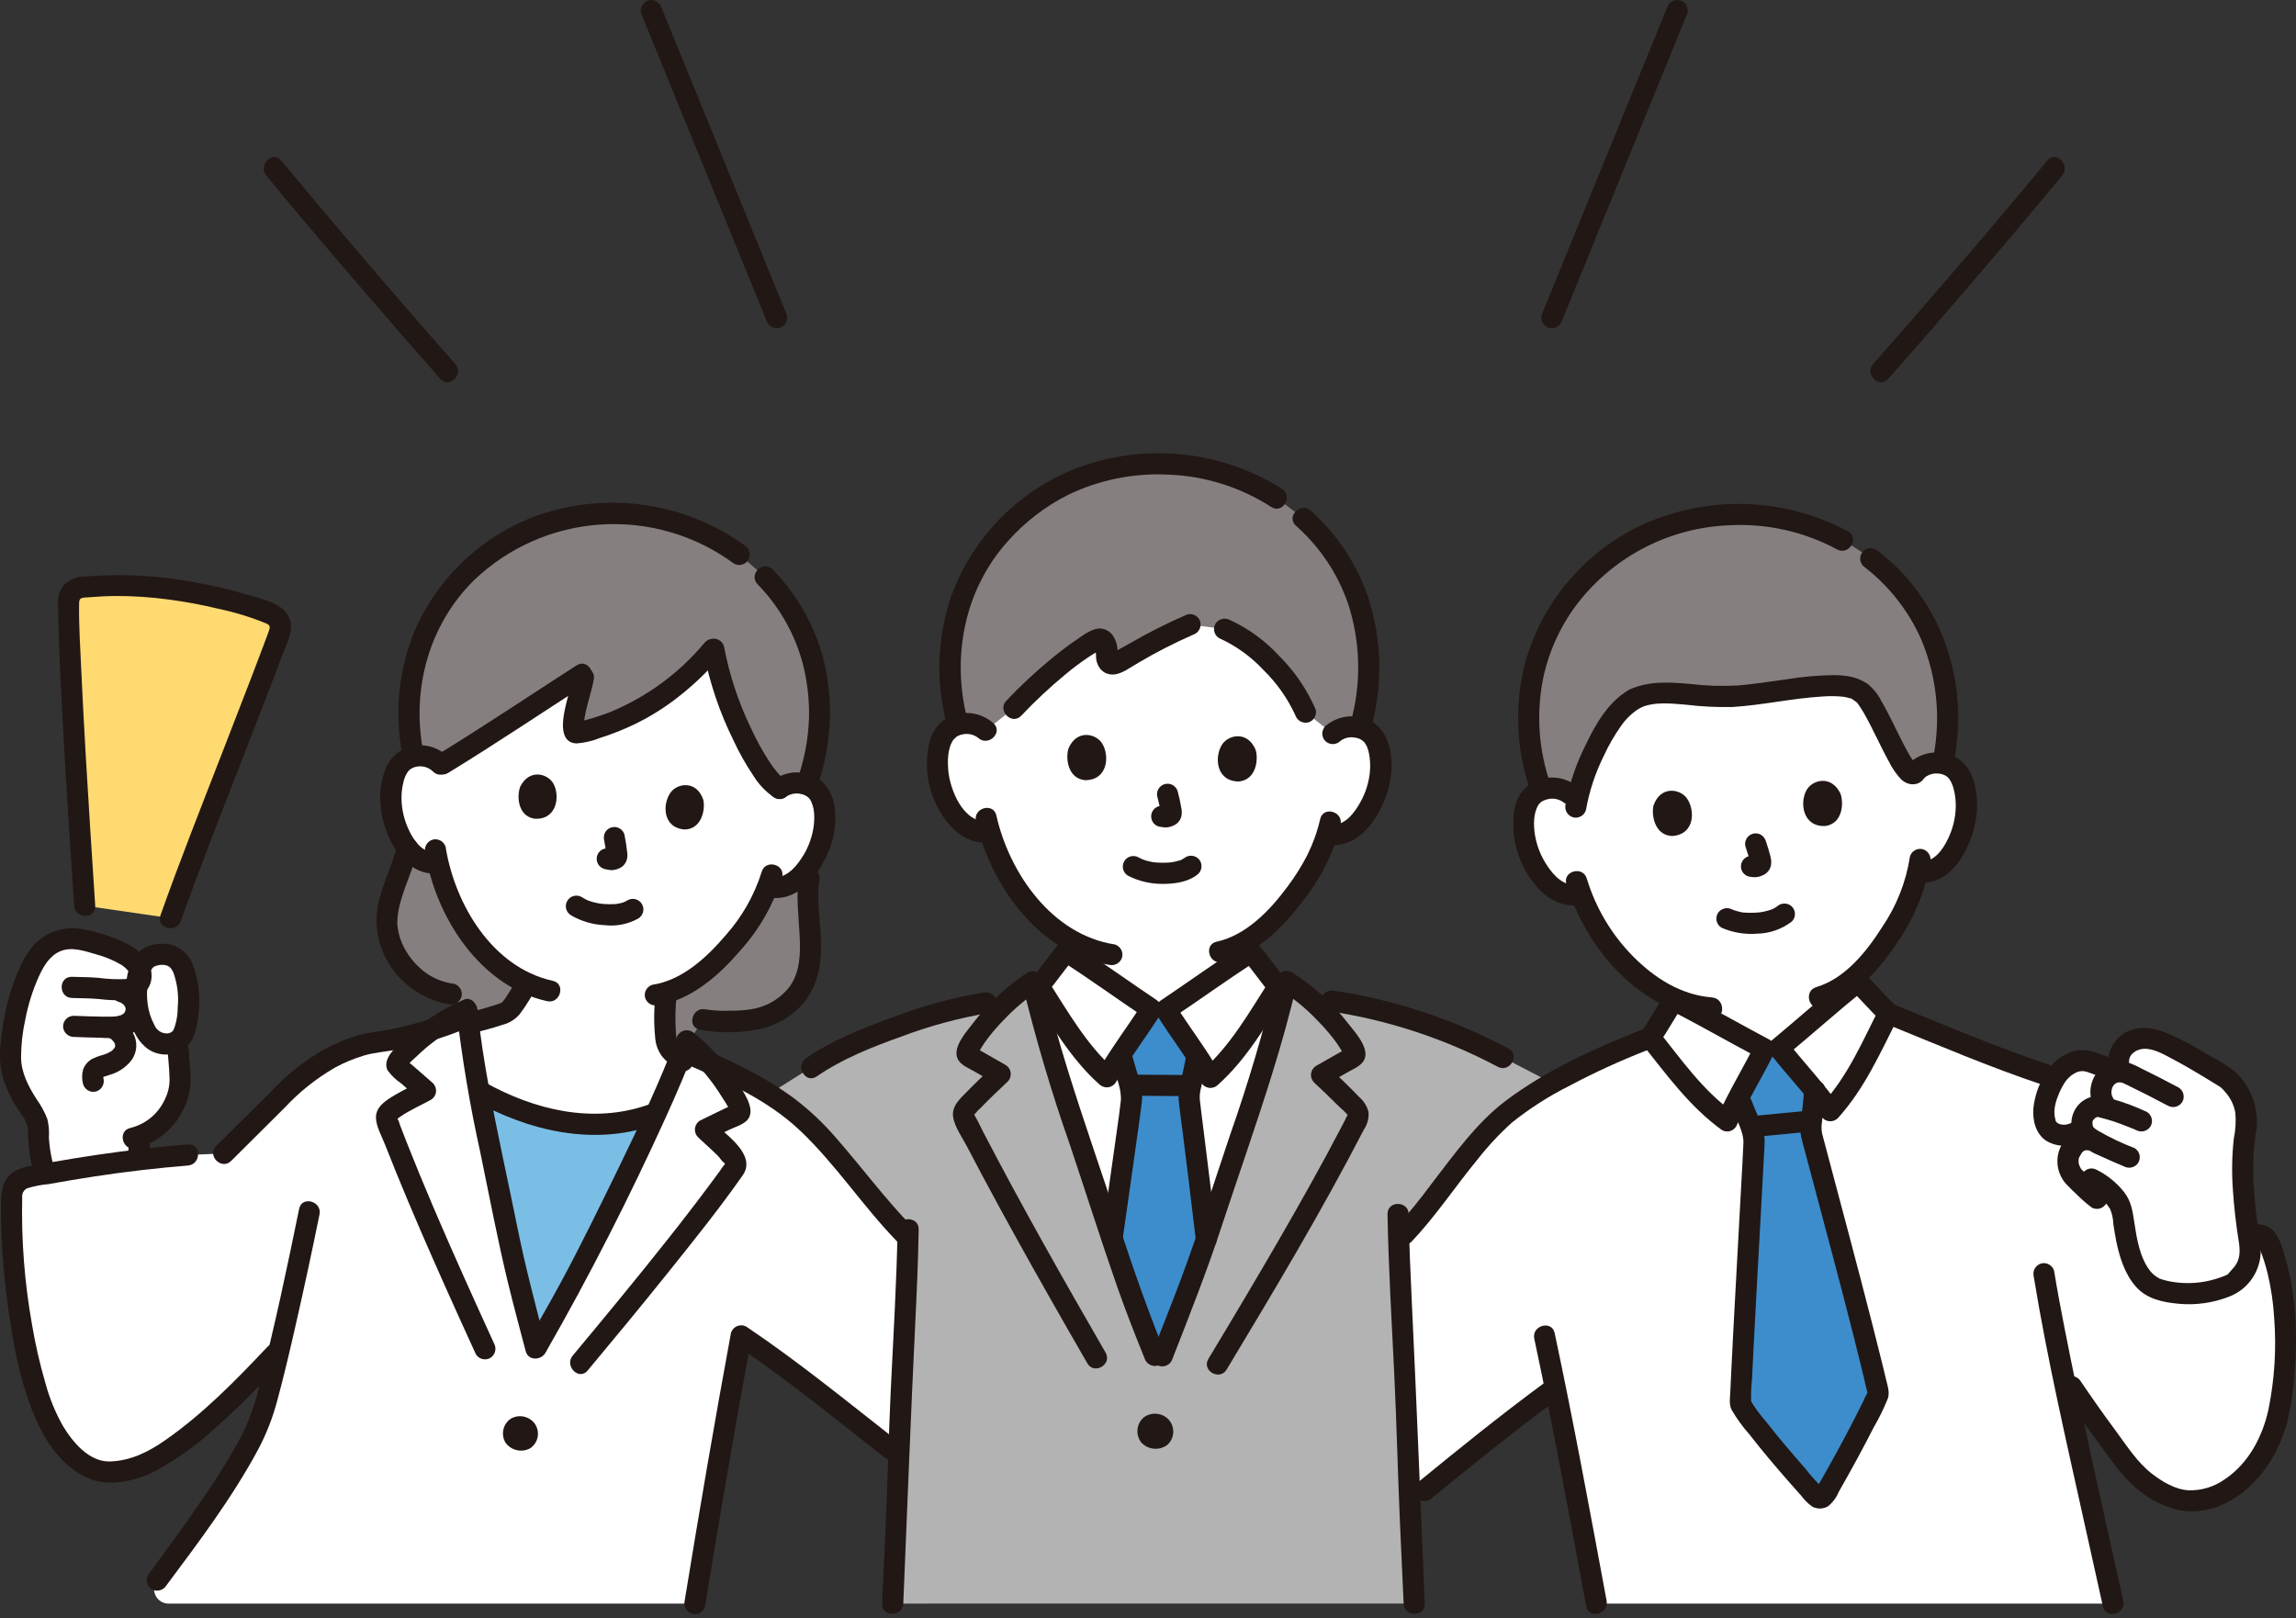 <svg width="200" height="141" viewBox="0 0 200 141" fill="none" xmlns="http://www.w3.org/2000/svg">
<rect x="0" y="0" width="200" height="141" fill="#333333" stroke="none"/>
<g clip-path="url(#clip0_10727_3127)">
<path d="M167.257 74.872C167.096 75.88 166.833 76.87 166.472 77.824C165.436 80.468 163.85 82.86 161.817 84.842C161.817 85.245 161.817 85.526 161.817 85.526C161.449 85.824 157.06 89.562 154.974 91.302L153.697 91.383C151.299 90.107 146.238 87.346 145.815 87.13V86.992C144.196 86.241 142.736 85.186 141.516 83.883C139.844 82.168 138.546 80.124 137.707 77.88C137.335 77.983 136.944 78.001 136.563 77.935C136.182 77.869 135.821 77.719 135.505 77.496C134.449 76.689 133.648 75.594 133.199 74.343C132.667 73.091 132.503 71.024 133.098 69.857C133.279 69.508 133.55 69.213 133.883 69.004C134.217 68.796 134.6 68.68 134.993 68.669C135.617 68.6 136.242 68.777 136.737 69.163C136.737 69.163 134.552 56.682 149.014 54.724C168.64 52.066 166.897 67.189 166.897 67.189C167.337 66.743 167.934 66.486 168.561 66.473C168.953 66.432 169.348 66.497 169.706 66.66C170.063 66.824 170.371 67.081 170.596 67.403C171.337 68.483 171.444 70.554 171.08 71.865C170.798 73.164 170.147 74.354 169.204 75.291C168.94 75.533 168.629 75.718 168.291 75.837C167.953 75.955 167.595 76.004 167.237 75.981" fill="white"/>
<path d="M0.95 91.173C1.027 90.243 1.161 89.318 1.351 88.404C1.843 86.109 2.849 83.558 3.815 82.756C5.471 81.22 7.071 81.817 9.092 82.395C9.663 82.558 12.009 83.472 12.193 84.502C12.266 84.179 12.431 83.884 12.669 83.653C12.907 83.423 13.207 83.266 13.533 83.203C13.958 83.072 14.414 83.089 14.829 83.25C15.243 83.412 15.59 83.71 15.814 84.094C16.581 85.442 16.62 88.963 15.874 90.239C15.778 90.407 15.646 90.552 15.488 90.663C15.51 91.157 15.525 91.496 15.525 91.496C15.571 92.593 15.907 94.537 15.415 95.686C14.663 97.443 13.555 98.507 12.164 98.992C12.146 99.287 12.132 99.51 12.132 99.51C12.11 99.867 12.101 100.436 12.094 101.045C9.38 101.367 6.647 101.791 3.921 102.287C3.655 101.396 3.258 99.605 3.351 98.579C3.437 97.639 2.75 96.812 2.253 96.01C1.523 94.944 1.066 93.715 0.922 92.432C0.904 92.012 0.913 91.592 0.95 91.173Z" fill="white"/>
<path d="M11.212 99.51C11.134 100.828 11.205 102.151 11.128 103.466C11.129 103.71 11.226 103.943 11.399 104.115C11.571 104.287 11.804 104.385 12.048 104.386C12.29 104.381 12.521 104.282 12.692 104.111C12.864 103.939 12.962 103.709 12.968 103.466C13.045 102.149 12.974 100.826 13.052 99.51C13.05 99.267 12.953 99.034 12.781 98.861C12.609 98.689 12.375 98.592 12.132 98.59C11.889 98.596 11.659 98.694 11.487 98.866C11.316 99.037 11.217 99.268 11.212 99.51Z" fill="#211715"/>
<path d="M11.834 100.043C12.701 99.825 13.511 99.425 14.211 98.868C14.91 98.312 15.483 97.612 15.89 96.816C16.359 95.963 16.604 95.005 16.6 94.031C16.606 93.183 16.487 92.342 16.445 91.496C16.44 91.254 16.341 91.023 16.17 90.851C15.998 90.68 15.767 90.581 15.525 90.576C15.281 90.579 15.049 90.676 14.877 90.848C14.705 91.02 14.607 91.253 14.605 91.496C14.642 92.246 14.743 92.993 14.758 93.744C14.816 94.447 14.677 95.153 14.357 95.782C14.077 96.398 13.66 96.943 13.138 97.374C12.616 97.805 12.003 98.111 11.344 98.269C10.194 98.54 10.68 100.315 11.834 100.043Z" fill="#211715"/>
<path d="M6.26 86.943C7.029 86.963 7.797 86.97 8.564 87.031C9.399 87.136 10.242 87.169 11.083 87.127C12.525 86.989 13.484 85.889 13.135 84.41C12.859 83.236 11.748 82.542 10.725 82.059C9.646 81.555 8.506 81.194 7.334 80.983C6.663 80.829 5.967 80.828 5.296 80.979C4.625 81.13 3.996 81.43 3.457 81.857C2.419 82.689 1.855 83.914 1.376 85.123C0.816 86.56 0.426 88.058 0.213 89.585C0.008 91.008 -0.155 92.46 0.247 93.866C0.529 94.787 0.937 95.664 1.459 96.473C1.82 97.055 2.4 97.693 2.438 98.405C2.448 99.159 2.503 99.912 2.602 100.659C2.716 101.333 2.872 101.999 3.071 102.652C3.417 103.781 5.194 103.299 4.845 102.163C4.521 101.18 4.325 100.16 4.261 99.127C4.298 98.575 4.251 98.021 4.123 97.483C3.886 96.876 3.573 96.3 3.193 95.77C2.494 94.686 1.859 93.482 1.834 92.162C1.836 91.026 1.962 89.893 2.211 88.785C2.458 87.504 2.852 86.257 3.385 85.067C3.802 84.168 4.328 83.237 5.301 82.851C6.275 82.465 7.379 82.855 8.324 83.127C9.105 83.332 9.856 83.641 10.555 84.047C10.974 84.302 11.934 85.192 10.928 85.297C10.139 85.332 9.348 85.295 8.565 85.188C7.798 85.127 7.03 85.12 6.261 85.1C5.077 85.069 5.077 86.909 6.261 86.94L6.26 86.943Z" fill="#211715"/>
<path d="M10.353 87.291C10.404 87.304 10.453 87.32 10.502 87.337C10.399 87.291 10.395 87.291 10.488 87.332C10.571 87.379 10.652 87.428 10.731 87.481C10.553 87.362 10.715 87.477 10.751 87.514C10.788 87.552 10.812 87.578 10.841 87.612C10.765 87.51 10.756 87.499 10.813 87.581C10.835 87.621 10.947 87.756 10.934 87.802L10.888 87.696C10.902 87.734 10.914 87.773 10.924 87.812C10.992 88.063 10.942 87.707 10.939 87.858C10.932 87.916 10.932 87.974 10.939 88.032C10.963 87.883 10.966 87.858 10.947 87.957C10.94 87.994 10.93 88.03 10.918 88.066C10.901 88.108 10.885 88.15 10.872 88.193C10.916 87.953 10.968 87.993 10.918 88.081C10.897 88.118 10.879 88.158 10.856 88.195C10.828 88.233 10.801 88.272 10.777 88.313C10.803 88.253 10.94 88.136 10.823 88.246C10.806 88.262 10.701 88.345 10.7 88.362C10.829 88.266 10.854 88.246 10.777 88.302C10.757 88.316 10.737 88.33 10.716 88.343C10.666 88.375 10.609 88.399 10.559 88.431C10.442 88.507 10.753 88.368 10.509 88.448C10.354 88.499 10.195 88.536 10.034 88.559C10.264 88.525 9.903 88.564 9.862 88.566C9.77 88.57 9.68 88.571 9.589 88.572C9.384 88.572 9.178 88.572 8.973 88.572C8.12 88.563 7.267 88.526 6.415 88.497C6.171 88.499 5.938 88.596 5.766 88.768C5.594 88.941 5.497 89.173 5.495 89.417C5.499 89.659 5.598 89.89 5.769 90.062C5.941 90.233 6.172 90.332 6.415 90.337C7.201 90.364 7.987 90.398 8.774 90.409C9.541 90.478 10.314 90.408 11.056 90.204C11.636 90.026 12.128 89.638 12.436 89.115C12.744 88.593 12.845 87.974 12.72 87.381C12.6 86.933 12.364 86.524 12.036 86.197C11.707 85.869 11.298 85.634 10.85 85.515C10.615 85.45 10.363 85.481 10.151 85.602C9.939 85.722 9.783 85.922 9.718 86.157C9.653 86.393 9.684 86.644 9.805 86.856C9.925 87.069 10.125 87.224 10.36 87.289L10.353 87.291Z" fill="#211715"/>
<path d="M9.393 90.374C9.46 90.406 9.733 90.509 9.749 90.583C9.737 90.527 9.632 90.484 9.749 90.594C9.8 90.64 9.844 90.696 9.894 90.742C9.973 90.814 9.808 90.604 9.897 90.745C9.934 90.803 9.967 90.86 10.001 90.92C10.089 91.075 9.974 90.759 10.008 90.947C10.014 90.979 10.078 91.157 10.034 91.018C9.992 90.886 10.028 91.055 10.034 91.094C10.054 91.278 10.084 90.951 10.034 91.123C10.026 91.158 10.016 91.191 10.005 91.225C9.982 91.288 9.992 91.27 10.032 91.168C10.028 91.226 9.956 91.303 9.928 91.352C9.848 91.496 9.995 91.295 9.921 91.363C9.877 91.402 9.84 91.45 9.797 91.491C9.762 91.524 9.726 91.554 9.689 91.583L9.762 91.525C9.743 91.563 9.598 91.632 9.562 91.652C9.505 91.686 9.447 91.716 9.388 91.744C9.352 91.762 9.317 91.778 9.28 91.794C9.367 91.759 9.379 91.754 9.317 91.778C9.179 91.824 9.041 91.877 8.903 91.921C8.599 92.002 8.304 92.114 8.023 92.254C7.657 92.458 7.377 92.789 7.238 93.185C7.126 93.597 7.126 94.033 7.238 94.445C7.304 94.68 7.459 94.88 7.671 95C7.883 95.121 8.134 95.153 8.37 95.089C8.602 95.019 8.798 94.863 8.918 94.652C9.037 94.442 9.072 94.193 9.014 93.958C8.999 93.881 8.99 93.728 8.998 93.888C8.988 93.811 8.988 93.732 8.995 93.654C8.985 93.709 8.911 93.89 8.988 93.769C8.91 93.868 8.906 93.882 8.976 93.812L8.896 93.878C8.934 93.855 8.973 93.833 9.013 93.814L8.918 93.852C8.982 93.826 9.046 93.803 9.112 93.784C9.256 93.737 9.402 93.696 9.545 93.645C10.291 93.437 10.953 92.998 11.435 92.392C11.653 92.1 11.794 91.759 11.848 91.399C11.902 91.039 11.865 90.671 11.742 90.329C11.481 89.653 10.975 89.1 10.324 88.781C10.113 88.658 9.862 88.624 9.626 88.686C9.39 88.748 9.188 88.901 9.065 89.112C8.942 89.322 8.908 89.573 8.97 89.809C9.032 90.045 9.185 90.247 9.395 90.37L9.393 90.374Z" fill="#211715"/>
<path d="M14.5 91.872C14.959 91.877 15.41 91.758 15.805 91.526C16.201 91.295 16.526 90.96 16.746 90.558C17.044 89.895 17.222 89.185 17.272 88.46C17.474 86.992 17.321 85.497 16.826 84.101C16.676 83.683 16.431 83.305 16.111 82.997C15.791 82.689 15.404 82.459 14.98 82.325C14.236 82.129 13.448 82.192 12.745 82.504C11.081 83.255 10.859 85.611 10.994 87.207C11.161 89.206 12.077 91.887 14.5 91.872C15.684 91.864 15.686 90.024 14.5 90.032C14.276 90.025 14.059 89.955 13.873 89.828C13.689 89.701 13.544 89.523 13.458 89.316C13.144 88.731 12.94 88.094 12.857 87.436C12.785 86.844 12.789 86.246 12.868 85.656C12.915 85.35 12.984 85.048 13.075 84.752C13.12 84.538 13.241 84.348 13.415 84.216C13.568 84.143 13.73 84.093 13.897 84.068C14.055 84.032 13.885 84.071 13.856 84.073C13.918 84.069 13.979 84.061 14.04 84.059C14.16 84.052 14.28 84.056 14.399 84.069C14.16 84.04 14.629 84.144 14.547 84.115C14.612 84.158 14.681 84.196 14.752 84.229C14.827 84.296 14.895 84.371 14.954 84.453C14.993 84.511 15.157 84.851 15.079 84.661C15.445 85.651 15.583 86.711 15.482 87.762C15.484 88.319 15.401 88.872 15.235 89.403C15.213 89.473 15.066 89.8 15.17 89.601C15.149 89.64 15.133 89.682 15.11 89.721C15.102 89.735 14.98 89.921 15.049 89.828C14.975 89.897 14.889 89.951 14.794 89.986C14.699 90.022 14.598 90.038 14.497 90.034C14.255 90.039 14.024 90.138 13.853 90.309C13.681 90.481 13.583 90.712 13.577 90.954C13.58 91.197 13.678 91.43 13.851 91.602C14.023 91.774 14.257 91.871 14.5 91.872Z" fill="#211715"/>
<path d="M45.283 112.095C45.68 113.69 46.106 115.265 46.676 117.457C48.994 113.416 49.88 111.864 51.933 107.744C53.664 104.27 55.492 100.632 57.154 96.98L56.687 97.139C54.086 97.963 51.326 98.153 48.637 97.691C46.197 97.213 43.857 96.321 41.717 95.054C42.444 99.017 43.355 103.026 44.099 106.765C44.537 108.956 44.895 110.536 45.283 112.095Z" fill="#7ABEE6"/>
<path d="M139.955 48.7C139.873 48.765 139.792 48.831 139.711 48.897C137.587 50.59 135.888 52.755 134.748 55.22C133.609 57.685 133.061 60.383 133.148 63.097C133.219 65.055 133.596 66.99 134.265 68.831C134.5 68.747 134.744 68.693 134.993 68.67C135.616 68.601 136.242 68.778 136.737 69.164L137.381 69.691C137.939 67.217 139.911 62.193 142.416 60.872C144.351 59.906 147.71 60.685 149.957 60.702C153.677 60.729 160.336 58.796 162.119 60.318C163.471 61.087 166.07 68.897 166.895 67.19C167.335 66.744 167.932 66.486 168.559 66.474C168.786 66.465 169.012 66.482 169.235 66.525C169.661 64.619 169.776 62.656 169.577 60.714C168.846 54.023 165.179 50 161.645 47.751C158.361 45.688 154.526 44.674 150.651 44.843C146.776 45.012 143.045 46.357 139.953 48.7H139.955Z" fill="#85807F"/>
<path d="M139.062 139.704C137.995 133.961 136.692 126.964 135.474 120.918C131.297 123.97 128.411 126.314 124.076 129.864L122.799 131.043C122.73 129.413 122.673 127.893 122.645 126.673C122.503 120.911 122.022 113.944 121.841 108.032L122.305 107.522C124.341 105.406 128.656 98.98 131.394 96.87C134.74 94.294 139.529 92.025 143.745 90.41C144.481 89.349 145.355 87.808 145.815 87.13C146.238 87.347 151.299 90.107 153.697 91.383L154.974 91.302C157.06 89.562 161.448 85.824 161.817 85.526C162.404 86.092 163.565 87.407 164.497 88.297C168.721 90.021 175.99 92.897 178.205 93.633L195.839 107.525C196.1 107.537 196.334 107.549 196.694 107.554C196.871 107.556 197.044 107.608 197.193 107.704C197.341 107.8 197.459 107.937 197.532 108.098C197.99 109.147 198.337 110.24 198.567 111.36C199.042 113.822 199.192 116.336 199.011 118.837C198.754 122.177 198.459 124.937 196.448 127.585C194.495 130.151 191.388 131.712 188.473 130.125C187.332 129.554 186.324 128.747 185.517 127.758C183.466 125.147 181.528 122.452 179.701 119.672C180.934 125.627 182.546 132.877 184.068 139.706L139.062 139.704Z" fill="white"/>
<path d="M154.11 125.655C153.207 124.551 152.362 123.456 151.684 122.473C151.629 122.392 151.601 122.295 151.606 122.197C151.836 116.286 152.83 99.606 152.793 99.289C152.686 98.669 152.492 98.066 152.218 97.5C152.02 97.035 151.864 96.603 151.716 96.189L151.463 95.597C152.334 93.921 153.395 91.996 153.696 91.383L154.974 91.302C155.4 91.848 156.864 93.55 158.069 95.028C158.014 95.796 157.954 96.365 157.862 97.144C157.848 97.301 157.825 97.457 157.802 97.618C157.746 97.965 157.729 98.316 157.751 98.667C157.77 98.86 162.365 115.792 163.603 121.28C163.625 121.379 163.612 121.484 163.566 121.574C162.374 124.086 160.728 127.182 158.929 130.282C158.892 130.344 158.841 130.397 158.78 130.436C158.72 130.476 158.65 130.5 158.578 130.507C158.506 130.515 158.434 130.506 158.366 130.48C158.298 130.455 158.237 130.414 158.188 130.36C156.945 128.989 155.462 127.31 154.11 125.655Z" fill="#3D8DCC"/>
<path d="M116.095 63.912C116.567 63.499 117.182 63.286 117.808 63.32C118.201 63.308 118.591 63.402 118.935 63.592C119.28 63.782 119.568 64.061 119.768 64.399C120.428 65.53 120.381 67.604 119.921 68.884C119.544 70.158 118.807 71.297 117.797 72.162C117.516 72.384 117.192 72.546 116.846 72.64C116.501 72.733 116.139 72.756 115.784 72.707L115.592 72.674C115.397 73.293 115.161 73.899 114.886 74.486C114.416 75.692 112.049 79.614 108.966 81.702V82.927C108.567 83.185 103.818 86.452 101.564 87.968L100.285 87.917C98.031 86.399 93.282 83.133 92.883 82.876V81.683C91.626 80.859 90.502 79.848 89.55 78.684C88.009 76.85 86.866 74.716 86.195 72.416C85.816 72.491 85.425 72.481 85.05 72.387C84.675 72.292 84.326 72.116 84.027 71.87C83.033 70.988 82.315 69.837 81.961 68.556C81.523 67.268 81.512 65.194 82.191 64.074C82.397 63.739 82.689 63.466 83.037 63.282C83.385 63.099 83.776 63.011 84.169 63.03C84.795 63.007 85.406 63.23 85.871 63.651C85.871 63.651 83.901 51.231 100.538 51.231C118.172 51.229 116.095 63.912 116.095 63.912Z" fill="white"/>
<path d="M100.964 87.943L100.284 87.916C98.031 86.398 93.282 83.132 92.883 82.874C92.278 83.591 91.021 85.375 90.139 86.315C91.703 92.935 94.312 100.011 96.397 106.415C98.089 111.613 98.585 113.19 100.93 118.936C103.01 113.585 103.913 111.53 105.607 106.349C107.677 100.024 110.258 93.039 111.829 86.491C110.945 85.593 109.598 83.676 108.965 82.926C108.567 83.184 103.818 86.451 101.564 87.967L100.964 87.943Z" fill="white"/>
<path d="M100.909 87.941L100.285 87.916C99.924 88.492 98.685 90.276 97.651 91.847L97.822 92.491C97.924 92.919 98.036 93.365 98.186 93.85C98.401 94.441 98.531 95.061 98.572 95.689C98.577 96.011 97.703 102.083 96.879 107.895C98.209 111.976 98.824 113.775 100.931 118.938C102.782 114.172 103.701 112.022 105.076 107.949C104.428 102.391 103.569 95.77 103.569 95.575C103.583 95.225 103.636 94.876 103.728 94.538C103.768 94.383 103.804 94.228 103.836 94.073C104.004 93.314 104.122 92.748 104.262 91.996C103.215 90.403 101.932 88.556 101.564 87.969L100.909 87.941Z" fill="#3D8DCC"/>
<path d="M77.763 139.704C77.929 135.762 78.228 130.063 78.306 126.673C78.461 120.399 78.966 113.931 79.091 107.806C77.117 105.84 76.096 104.327 74.278 102.237C72.745 100.473 71.203 98.496 69.526 97.121C68.718 96.463 67.868 95.859 66.981 95.311L70.675 92.986C74.201 90.532 82.023 87.913 85.882 87.362L88.017 87.024C88.624 86.478 89.272 85.978 89.954 85.53C91.496 92.375 94.23 99.759 96.397 106.414C98.089 111.611 98.585 113.189 100.93 118.935C103.01 113.583 103.913 111.529 105.607 106.348C107.779 99.703 110.52 92.33 112.061 85.499C112.737 85.917 113.377 86.389 113.976 86.911C115.218 87.089 116 87.199 116 87.199C121.217 88.01 126.264 89.68 130.936 92.14C130.936 92.14 133.045 93.236 135.222 94.364C133.891 95.11 132.612 95.947 131.396 96.869C128.657 98.979 124.342 105.404 122.307 107.521C122.307 107.521 122.112 107.755 121.843 108.079C122.027 113.981 122.504 120.925 122.647 126.671C122.725 130.061 123.024 135.761 123.189 139.703L77.763 139.704Z" fill="#B3B3B3"/>
<path d="M61.209 88.82C62.299 88.974 63.402 89.016 64.501 88.944C67.228 88.846 69.372 87.431 70.179 85.281C71.191 82.591 70.034 79.298 70.478 76.459L70.355 68.124C70.978 66.402 71.326 64.594 71.386 62.764C71.548 57.038 69.291 52.968 66.644 50.257L64.395 48.305C61.592 46.212 58.236 44.989 54.743 44.788C50.979 44.453 47.206 45.33 43.975 47.291C41.687 48.649 39.747 50.523 38.31 52.764C36.874 55.005 35.981 57.55 35.702 60.197C35.516 62.018 35.605 63.856 35.965 65.65L35.514 73.893C34.93 76.11 33.651 78.249 33.684 80.567C33.791 81.598 34.124 82.592 34.659 83.479C36.453 85.871 37.726 86.341 39.31 86.597L40.562 88.181L59.831 91.107L61.209 88.82Z" fill="#85807F"/>
<path d="M50.833 58.967C50.529 60.626 49.269 64.097 50.377 63.837C55.095 62.787 58.995 60.234 62.171 56.473C62.907 60.976 66.028 67.638 67.915 68.692C68.402 68.317 69.016 68.147 69.627 68.219C70.012 68.231 70.387 68.347 70.712 68.554C71.038 68.761 71.302 69.051 71.477 69.394C72.052 70.542 71.879 72.568 71.349 73.79C70.902 75.014 70.11 76.082 69.069 76.865C68.78 77.064 68.454 77.203 68.11 77.273C67.766 77.344 67.411 77.344 67.067 77.273L66.883 77.227C66.654 77.821 66.385 78.398 66.079 78.956C65.446 80.319 61.975 85.244 58.05 86.458C57.908 87.632 57.877 88.817 57.958 89.996C57.971 90.365 58.035 90.73 58.146 91.082C58.477 91.627 58.932 92.085 59.473 92.421L61.632 93.789C61.632 93.789 60.289 95.339 59.447 95.82C58.374 96.434 56.687 97.136 56.687 97.136C54.087 97.96 51.326 98.149 48.637 97.688C46.221 97.214 43.902 96.335 41.778 95.087C40.947 94.452 40.193 93.72 39.532 92.908C38.961 91.971 38.509 90.967 38.184 89.918L40.637 89.203C41.093 89.088 43.889 88.382 44.252 88.088C44.499 87.868 44.71 87.612 44.878 87.329C45.168 86.892 45.531 86.307 45.899 85.682C44.051 84.846 42.48 83.436 41.039 81.496C39.644 79.607 38.659 77.448 38.145 75.158C37.769 75.208 37.387 75.174 37.026 75.058C36.666 74.942 36.335 74.748 36.058 74.489C35.141 73.565 34.51 72.395 34.242 71.12C33.893 69.832 34.012 67.805 34.745 66.75C34.967 66.435 35.27 66.186 35.622 66.027C35.973 65.869 36.361 65.808 36.744 65.851C37.063 65.859 37.377 65.932 37.666 66.065C37.956 66.199 38.215 66.39 38.428 66.627C42.541 64.121 46.426 61.499 50.69 58.756" fill="white"/>
<path d="M68.964 96.676C66.753 95.063 64.366 93.706 61.85 92.631C61.237 91.911 60.556 91.252 59.817 90.662C57.635 96.378 54.665 102.265 51.933 107.744C49.88 111.865 48.994 113.416 46.677 117.459C45.548 113.122 44.983 111.198 44.101 106.762C42.905 100.758 41.282 94.058 40.679 87.97C39.634 88.427 38.642 88.995 37.719 89.666C35.781 90.281 33.792 90.722 31.776 90.984C29.413 91.651 27.245 92.875 25.453 94.554L19.488 100.488L16.372 100.621C11.655 101.015 6.964 101.671 2.319 102.585C1.964 102.653 1.641 102.839 1.406 103.114C1.17 103.388 1.034 103.735 1.021 104.097C0.782 111.011 2.328 120.806 4.695 124.711C5.845 126.606 7.649 128.317 9.516 128.248C12.301 128.146 13.818 127.042 16.066 125.393C18.425 123.662 20.988 121.125 23.951 117.982L24.312 117.599C23.683 120.253 23.134 122.364 22.762 123.472C21.683 126.682 17.115 133.086 13.694 137.665C13.547 137.85 13.455 138.074 13.429 138.309C13.403 138.544 13.444 138.782 13.547 138.995C13.65 139.208 13.811 139.388 14.012 139.514C14.212 139.64 14.444 139.706 14.681 139.707H60.527C61.618 133.023 63.195 123.763 64.559 116.381C68.987 119.356 73.299 122.879 77.643 126.281L78.304 126.737C78.304 126.716 78.304 126.696 78.304 126.675C78.459 120.402 78.964 113.933 79.09 107.809C77.115 105.842 76.094 104.33 74.276 102.239C72.743 100.476 71.201 98.498 69.524 97.124C69.341 96.97 69.154 96.821 68.964 96.676Z" fill="white"/>
<path d="M7.374 78.904C6.969 72.775 6.03 58.752 5.97 52.338C5.97 52.048 6.079 51.768 6.276 51.554C6.472 51.34 6.742 51.207 7.031 51.182C9.804 50.887 12.603 50.961 15.357 51.4C18.202 51.79 20.994 52.502 23.678 53.524C23.968 53.639 24.202 53.862 24.331 54.146C24.46 54.43 24.473 54.754 24.368 55.047C22.387 60.492 17.092 73.704 14.862 79.991L7.374 78.904Z" fill="#FFDA71"/>
<path d="M40.882 90.091C41.848 89.847 42.814 89.601 43.76 89.285C44.336 89.145 44.855 88.83 45.245 88.383C45.538 88.004 45.809 87.608 46.056 87.197C46.183 86.995 46.309 86.79 46.433 86.585C46.642 86.323 46.776 86.01 46.819 85.678C46.819 85.434 46.723 85.2 46.55 85.027C46.377 84.855 46.144 84.758 45.9 84.758C45.656 84.758 45.422 84.855 45.249 85.027C45.076 85.2 44.98 85.434 44.98 85.678V85.682L45.105 85.218C44.875 85.61 44.639 86 44.395 86.382C44.293 86.544 44.189 86.705 44.084 86.865C44.018 86.964 43.953 87.065 43.882 87.16C43.971 87.04 43.815 87.236 43.799 87.252C43.758 87.298 43.715 87.338 43.67 87.378C43.78 87.3 43.809 87.279 43.758 87.315C43.737 87.326 43.718 87.338 43.699 87.353C43.664 87.369 43.627 87.386 43.593 87.404C43.469 87.469 43.827 87.314 43.679 87.367C43.469 87.442 43.261 87.519 43.047 87.586C42.174 87.862 41.284 88.092 40.395 88.318C40.16 88.383 39.96 88.538 39.84 88.751C39.719 88.963 39.688 89.214 39.753 89.45C39.818 89.685 39.974 89.885 40.186 90.005C40.398 90.126 40.649 90.157 40.885 90.092L40.882 90.091Z" fill="#211715"/>
<path d="M34.626 73.648C34.188 75.254 33.441 76.757 33.041 78.374C32.637 79.882 32.745 81.482 33.347 82.923C33.844 84.099 34.627 85.133 35.626 85.93C36.625 86.726 37.807 87.261 39.065 87.484C39.3 87.541 39.548 87.507 39.758 87.387C39.969 87.267 40.125 87.072 40.196 86.84C40.259 86.605 40.226 86.354 40.106 86.142C39.985 85.93 39.786 85.775 39.552 85.708C38.678 85.603 37.843 85.282 37.123 84.775C36.187 84.103 35.453 83.188 35 82.129C34.764 81.57 34.629 80.974 34.601 80.368C34.625 79.661 34.75 78.96 34.971 78.288C35.391 76.884 36.013 75.551 36.397 74.136C36.709 72.992 34.935 72.504 34.623 73.647L34.626 73.648Z" fill="#211715"/>
<path d="M60.965 89.707C62.556 89.999 64.186 90.005 65.779 89.726C67.387 89.474 68.857 88.671 69.937 87.453C71.12 86.047 71.525 84.303 71.525 82.494C71.525 80.574 71.087 78.619 71.363 76.703C71.42 76.468 71.385 76.22 71.265 76.01C71.145 75.799 70.95 75.643 70.719 75.572C70.484 75.508 70.233 75.541 70.021 75.661C69.809 75.782 69.653 75.981 69.587 76.216C69.332 77.993 69.56 79.739 69.655 81.518C69.737 83.054 69.705 84.698 68.76 85.99C67.941 87.028 66.761 87.718 65.455 87.922C64.829 88.021 64.196 88.063 63.562 88.049C62.856 88.085 62.149 88.046 61.451 87.933C60.295 87.698 59.8 89.472 60.962 89.708L60.965 89.707Z" fill="#211715"/>
<path d="M111.197 43.377C108.067 41.396 104.429 40.368 100.725 40.418C97.021 40.468 93.411 41.595 90.336 43.66C88.093 45.191 86.238 47.224 84.919 49.599C83.601 51.973 82.855 54.623 82.742 57.336C82.668 59.294 82.9 61.252 83.432 63.138C83.671 63.07 83.919 63.034 84.168 63.029C84.794 63.007 85.405 63.23 85.87 63.651L88.302 61.705C90.132 59.761 93.356 56.836 95.611 55.713C95.876 55.581 96.212 55.765 96.315 56.193C96.4 56.527 96.42 56.874 96.375 57.215C96.359 57.314 96.37 57.415 96.408 57.508C96.445 57.6 96.507 57.681 96.588 57.74C96.668 57.8 96.763 57.837 96.862 57.846C96.962 57.855 97.062 57.837 97.152 57.793C98.762 56.943 101.633 55.23 103.665 54.42L106.664 54.803C107.67 55.217 108.6 55.795 109.415 56.515C111.225 58.051 112.954 60.154 113.712 62.049L116.093 63.912C116.565 63.499 117.179 63.287 117.806 63.321C118.039 63.329 118.271 63.365 118.496 63.428L118.542 63.176C119.065 61.383 119.303 59.519 119.247 57.652C119.042 51.755 116.434 47.736 113.532 45.148L111.197 43.377Z" fill="#85807F"/>
<path d="M61.415 139.949C62.686 132.161 64.013 124.382 65.445 116.623L64.094 117.172C68.569 120.187 72.749 123.605 76.993 126.929C77.169 127.094 77.401 127.187 77.643 127.187C77.885 127.187 78.118 127.094 78.294 126.929C78.465 126.756 78.561 126.522 78.561 126.278C78.561 126.035 78.465 125.801 78.294 125.628C73.927 122.208 69.627 118.685 65.023 115.584C64.901 115.514 64.764 115.472 64.624 115.463C64.483 115.454 64.343 115.476 64.212 115.53C64.082 115.583 63.965 115.665 63.872 115.77C63.778 115.875 63.709 116 63.671 116.136C62.239 123.895 60.911 131.674 59.64 139.461C59.582 139.696 59.617 139.944 59.737 140.155C59.857 140.365 60.052 140.522 60.284 140.593C60.519 140.656 60.77 140.623 60.982 140.503C61.194 140.382 61.35 140.183 61.416 139.949H61.415Z" fill="#211715"/>
<path d="M194.761 94.824C194.521 94.487 194.234 94.186 193.91 93.93C192.162 92.855 190.644 91.911 188.97 91.093C188.57 90.906 188.159 90.742 187.741 90.6C187.055 90.365 186.305 90.406 185.649 90.715C185.099 90.977 184.372 91.964 184.571 92.647L183.081 92.834C182.656 92.767 182.273 92.538 181.854 92.445C181.406 92.376 180.948 92.424 180.525 92.585C180.101 92.745 179.726 93.011 179.436 93.359C178.865 94.062 178.445 94.875 178.203 95.748C177.989 96.429 177.978 97.158 178.169 97.846C178.231 98.064 178.347 98.265 178.505 98.429C178.663 98.592 178.859 98.715 179.075 98.785C179.382 98.889 179.708 98.926 180.031 98.892C180.353 98.858 180.664 98.755 180.942 98.588L180.825 99.646C180.608 99.871 180.428 100.127 180.292 100.408C180.146 100.771 180.106 101.168 180.178 101.552C180.25 101.937 180.43 102.293 180.697 102.579C181.32 103.221 181.975 103.83 182.661 104.406L183.455 103.548C184.215 104.177 184.821 104.969 184.896 105.766C185.402 110.131 186.476 111.913 188.198 112.39C189.561 112.748 190.986 112.807 192.374 112.563C192.749 112.471 194.444 111.985 194.691 111.689C195.176 111.106 195.713 110.675 195.907 109.9C196.042 109.253 196.041 108.585 195.902 107.939C195.764 107.161 195.527 105.183 195.434 103.866C195.305 102.117 195.356 100.36 195.587 98.622C195.814 97.542 195.665 96.417 195.165 95.433C195.046 95.22 194.911 95.016 194.761 94.824Z" fill="white"/>
<path d="M16.37 99.7C13.757 99.909 11.153 100.215 8.56 100.594C7.214 100.791 5.872 101.008 4.533 101.244C3.936 101.349 3.339 101.458 2.743 101.57C2.181 101.627 1.639 101.812 1.158 102.109C0.206 102.795 0.1 103.805 0.082 104.891C0.068 105.844 0.085 106.798 0.128 107.75C0.22 109.85 0.427 111.943 0.722 114.024C1.223 117.558 1.908 121.292 3.534 124.503C4.412 126.239 5.818 127.974 7.636 128.767C9.503 129.581 11.776 129.036 13.529 128.158C15.471 127.096 17.272 125.794 18.889 124.283C20.902 122.514 22.765 120.578 24.603 118.63C25.416 117.77 24.117 116.466 23.302 117.329C20.539 120.256 17.723 123.144 14.412 125.457C12.95 126.478 11.43 127.251 9.614 127.321C7.774 127.394 6.322 125.634 5.465 124.199C4.811 123.031 4.304 121.788 3.956 120.496C3.465 118.812 3.073 117.101 2.784 115.371C2.135 111.729 1.85 108.03 1.935 104.331C1.912 104.167 1.942 103.999 2.022 103.853C2.101 103.707 2.226 103.591 2.376 103.521C2.983 103.335 3.608 103.214 4.24 103.159C5.58 102.916 6.922 102.692 8.268 102.486C10.957 102.077 13.658 101.762 16.371 101.541C17.544 101.449 17.554 99.609 16.371 99.701L16.37 99.7Z" fill="#211715"/>
<path d="M57.106 86.65C56.958 87.878 56.946 89.119 57.069 90.351C57.1 90.969 57.316 91.564 57.689 92.058C58.076 92.501 58.519 92.891 59.008 93.218C59.218 93.34 59.469 93.374 59.705 93.312C59.941 93.251 60.142 93.098 60.266 92.888C60.383 92.676 60.413 92.427 60.352 92.193C60.291 91.958 60.142 91.757 59.936 91.629C59.817 91.542 59.786 91.521 59.703 91.452C59.601 91.367 59.5 91.282 59.403 91.192C59.335 91.13 59.269 91.066 59.205 91.001C59.174 90.969 58.962 90.701 59.09 90.885C59.055 90.835 58.86 90.601 59.032 90.839C58.989 90.748 58.961 90.651 58.949 90.551C58.934 90.486 58.921 90.421 58.91 90.354C58.918 90.433 58.915 90.415 58.903 90.299C58.891 90.18 58.881 90.061 58.873 89.942C58.802 88.844 58.826 87.743 58.946 86.649C58.945 86.405 58.848 86.172 58.676 85.999C58.503 85.827 58.27 85.73 58.026 85.729C57.784 85.736 57.554 85.835 57.383 86.006C57.212 86.177 57.112 86.407 57.106 86.649V86.65Z" fill="#211715"/>
<path d="M8.294 78.904C8.008 74.569 7.724 70.232 7.473 65.894C7.33 63.425 7.197 60.955 7.085 58.485C6.996 56.497 6.855 54.488 6.892 52.497C6.901 52.017 7.238 52.078 7.664 52.041C8.465 51.971 9.268 51.93 10.072 51.923C11.62 51.919 13.166 52.022 14.7 52.231C16.154 52.423 17.597 52.691 19.023 53.036C20.447 53.334 21.84 53.761 23.186 54.312C23.6 54.496 23.525 54.683 23.383 55.072C23.237 55.471 23.09 55.868 22.941 56.264C22.6 57.173 22.256 58.081 21.907 58.987C21.073 61.161 20.233 63.333 19.387 65.502C17.55 70.236 15.676 74.961 13.976 79.746C13.579 80.864 15.356 81.345 15.751 80.235C17.35 75.733 19.109 71.286 20.835 66.833C21.736 64.512 22.634 62.19 23.531 59.867C23.902 58.902 24.27 57.936 24.635 56.969C24.974 56.067 25.555 55.024 25.275 54.045C24.849 52.573 22.895 52.216 21.622 51.831C20.114 51.38 18.582 51.017 17.032 50.744C13.879 50.138 10.657 49.962 7.457 50.221C6.781 50.21 6.126 50.455 5.624 50.907C5.407 51.162 5.244 51.458 5.146 51.779C5.049 52.099 5.018 52.436 5.057 52.769C5.071 53.76 5.103 54.751 5.136 55.741C5.222 58.192 5.344 60.641 5.477 63.089C5.763 68.364 6.108 73.635 6.456 78.905C6.534 80.081 8.375 80.09 8.296 78.905L8.294 78.904Z" fill="#211715"/>
<path d="M20.137 101.138L24.811 96.487C26.084 95.118 27.555 93.947 29.175 93.012C29.966 92.583 30.798 92.234 31.659 91.97C32.643 91.673 33.734 91.619 34.745 91.404C36.758 90.974 38.73 90.368 40.638 89.595C40.87 89.524 41.065 89.368 41.185 89.157C41.304 88.947 41.339 88.699 41.282 88.464C41.216 88.229 41.06 88.03 40.849 87.909C40.637 87.789 40.386 87.757 40.151 87.82C38.176 88.62 36.134 89.24 34.049 89.673C33.04 89.88 31.972 89.942 30.99 90.25C30.041 90.554 29.123 90.946 28.248 91.422C26.553 92.39 25.012 93.604 23.673 95.025L18.836 99.837C17.995 100.673 19.296 101.975 20.137 101.138Z" fill="#211715"/>
<path d="M195.841 108.446C196.04 108.455 196.531 108.376 196.696 108.476C196.705 108.481 196.84 108.795 196.889 108.917C197.138 109.555 197.345 110.208 197.51 110.872C197.824 112.159 198.021 113.471 198.097 114.794C198.304 117.472 198.137 120.166 197.6 122.797C197.083 125.169 195.859 127.501 193.793 128.876C192.873 129.533 191.763 129.87 190.634 129.834C189.465 129.764 188.352 129.087 187.447 128.387C186.168 127.4 185.247 125.933 184.295 124.649C183.239 123.224 182.216 121.776 181.225 120.304C180.567 119.327 178.971 120.247 179.637 121.233C180.669 122.766 181.737 124.274 182.839 125.755C183.811 127.063 184.748 128.53 186.009 129.577C187.109 130.568 188.446 131.26 189.891 131.586C191.292 131.806 192.728 131.565 193.981 130.899C196.637 129.549 198.452 126.785 199.21 123.965C199.559 122.536 199.78 121.078 199.87 119.61C200.012 118.042 200.036 116.466 199.944 114.894C199.857 113.16 199.579 111.44 199.116 109.765C198.886 108.977 198.646 107.952 198.109 107.312C197.511 106.6 196.69 106.646 195.841 106.605C194.658 106.548 194.66 108.388 195.841 108.445L195.841 108.446Z" fill="#211715"/>
<path d="M178.451 92.745C173.809 91.198 169.27 89.257 164.743 87.409C164.508 87.345 164.257 87.378 164.045 87.498C163.833 87.619 163.678 87.818 163.612 88.053C163.553 88.288 163.587 88.537 163.707 88.748C163.827 88.959 164.023 89.115 164.256 89.185C168.784 91.032 173.323 92.973 177.964 94.521C179.09 94.895 179.574 93.119 178.453 92.746L178.451 92.745Z" fill="#211715"/>
<path d="M185.458 92.454C185.469 91.772 186.182 91.387 186.781 91.37C187.655 91.345 188.584 91.913 189.332 92.307C190.189 92.758 191.025 93.247 191.853 93.748C192.289 94.012 192.724 94.278 193.157 94.546C193.277 94.611 193.39 94.687 193.496 94.772C193.632 94.901 193.759 95.038 193.877 95.184C194.312 95.686 194.603 96.296 194.717 96.951C194.781 97.71 194.734 98.473 194.579 99.218C194.419 100.698 194.394 102.188 194.503 103.672C194.602 105.18 194.779 106.687 195.017 108.18C195.146 108.987 195.146 109.751 194.603 110.401C194.478 110.552 194.342 110.692 194.212 110.839C194.155 110.903 194.102 110.972 194.043 111.036C194.166 110.904 194.145 110.968 194.074 111.011C193.88 111.119 193.676 111.206 193.464 111.27C192.272 111.709 190.996 111.869 189.733 111.739C189.327 111.701 188.925 111.628 188.531 111.523C188.419 111.493 188.309 111.461 188.2 111.422C188.081 111.379 188.224 111.455 188.031 111.341C187.741 111.183 187.486 110.968 187.282 110.709C186.393 109.554 186.132 107.924 185.92 106.526C185.768 105.525 185.668 104.693 185.034 103.863C184.383 103.04 183.559 102.371 182.62 101.904C181.569 101.363 180.637 102.95 181.691 103.493C182.56 103.881 183.295 104.517 183.804 105.321C183.977 105.735 184.073 106.176 184.089 106.625C184.161 107.145 184.245 107.664 184.352 108.178C184.642 109.568 185.096 111.007 186.052 112.091C187.018 113.186 188.432 113.464 189.826 113.588C191.312 113.718 192.808 113.502 194.196 112.956C195.024 112.634 195.732 112.063 196.221 111.321C196.71 110.579 196.957 109.704 196.926 108.816C196.894 107.995 196.703 107.174 196.604 106.357C196.494 105.443 196.399 104.527 196.339 103.608C196.206 102.025 196.253 100.433 196.477 98.86C196.663 97.938 196.625 96.984 196.365 96.079C196.106 95.175 195.633 94.346 194.986 93.662C194.232 92.854 193.092 92.338 192.15 91.781C191.075 91.112 189.953 90.523 188.792 90.018C187.642 89.547 186.446 89.315 185.277 89.883C184.798 90.128 184.393 90.494 184.102 90.946C183.811 91.398 183.645 91.919 183.621 92.456C183.601 93.64 185.441 93.64 185.461 92.456L185.458 92.454Z" fill="#211715"/>
<path d="M189.77 94.742C188.702 94.168 187.617 93.622 186.53 93.086C186.152 92.876 185.757 92.698 185.349 92.556C184.871 92.418 184.363 92.425 183.889 92.577C183.415 92.729 182.997 93.018 182.688 93.408C182.343 93.851 182.137 94.386 182.097 94.946C182.057 95.505 182.184 96.065 182.462 96.552C182.523 96.656 182.604 96.748 182.7 96.821C182.796 96.894 182.906 96.947 183.023 96.978C183.14 97.008 183.262 97.016 183.381 96.999C183.501 96.983 183.616 96.943 183.721 96.882C183.825 96.821 183.916 96.74 183.989 96.644C184.062 96.548 184.116 96.438 184.146 96.321C184.177 96.204 184.184 96.082 184.168 95.963C184.151 95.843 184.112 95.728 184.051 95.623C184.021 95.576 183.994 95.527 183.97 95.477C184.006 95.566 184.006 95.56 183.97 95.457C183.953 95.401 183.938 95.344 183.927 95.287C183.935 95.369 183.936 95.379 183.93 95.309C183.92 95.202 183.92 95.094 183.93 94.987C183.914 95.149 183.966 94.855 183.976 94.817C183.989 94.772 184.005 94.726 184.022 94.682C183.996 94.756 184.008 94.742 184.056 94.64C184.084 94.591 184.115 94.543 184.148 94.496C184.092 94.57 184.098 94.568 184.168 94.488C184.201 94.461 184.388 94.329 184.238 94.421C184.284 94.391 184.332 94.363 184.381 94.338C184.286 94.372 184.289 94.371 184.391 94.335C184.433 94.323 184.669 94.278 184.476 94.3C184.517 94.295 184.844 94.313 184.672 94.286C184.767 94.301 184.853 94.339 184.948 94.358C185.079 94.383 184.698 94.241 184.814 94.3C184.984 94.385 185.161 94.461 185.333 94.544C186.511 95.116 187.683 95.708 188.837 96.328C189.049 96.446 189.298 96.478 189.533 96.416C189.767 96.355 189.969 96.205 190.096 95.998C190.216 95.787 190.249 95.537 190.187 95.301C190.126 95.066 189.974 94.864 189.766 94.739L189.77 94.742Z" fill="#211715"/>
<path d="M187.009 96.867C186.027 96.408 185.01 96.028 183.968 95.731C183.494 95.554 182.99 95.475 182.484 95.498C181.936 95.571 181.431 95.836 181.058 96.245C180.677 96.67 180.456 97.216 180.435 97.787C180.414 98.359 180.593 98.92 180.942 99.373C181.467 99.926 182.104 100.361 182.811 100.648C183.535 100.99 184.275 101.301 185.011 101.614C185.223 101.731 185.472 101.761 185.706 101.7C185.94 101.639 186.142 101.49 186.27 101.284C186.39 101.073 186.423 100.823 186.362 100.587C186.3 100.352 186.149 100.15 185.94 100.025C184.848 99.607 183.791 99.104 182.779 98.521C182.701 98.472 182.627 98.419 182.549 98.371C182.517 98.351 182.411 98.264 182.549 98.377C182.52 98.353 182.491 98.331 182.463 98.304C182.458 98.3 182.279 98.128 182.284 98.124C182.29 98.12 182.398 98.27 182.321 98.156C182.231 98.024 182.346 98.273 182.326 98.17C182.301 98.093 182.281 98.014 182.267 97.935C182.287 97.93 182.274 98.121 182.274 97.967C182.274 97.921 182.27 97.872 182.27 97.824C182.27 97.789 182.275 97.753 182.274 97.719C182.268 97.595 182.218 97.869 182.266 97.761C182.277 97.73 182.284 97.699 182.288 97.666C182.316 97.488 182.215 97.776 182.274 97.684C182.316 97.62 182.424 97.464 182.31 97.597C182.374 97.523 182.444 97.459 182.512 97.391C182.502 97.401 182.381 97.475 182.466 97.428C182.506 97.405 182.544 97.377 182.586 97.354C182.616 97.337 182.648 97.322 182.678 97.308C182.501 97.403 182.622 97.331 182.682 97.319C182.917 97.273 182.563 97.315 182.731 97.311C182.924 97.306 182.672 97.304 182.679 97.296C182.722 97.303 182.765 97.314 182.806 97.327C183.002 97.377 183.197 97.429 183.392 97.482C183.856 97.605 184.314 97.753 184.761 97.928C185.016 98.028 185.271 98.126 185.526 98.226C185.636 98.269 185.745 98.314 185.855 98.358C186.025 98.427 185.901 98.376 185.864 98.361C185.935 98.391 186.005 98.423 186.075 98.453C186.287 98.57 186.536 98.601 186.77 98.54C187.005 98.478 187.206 98.329 187.334 98.123C187.454 97.911 187.487 97.661 187.425 97.426C187.363 97.191 187.212 96.989 187.003 96.864L187.009 96.867Z" fill="#211715"/>
<path d="M182.404 98.439C181.995 98.342 181.568 98.351 181.162 98.463C180.757 98.575 180.386 98.787 180.085 99.08C179.533 99.628 179.221 100.373 179.215 101.15C179.21 101.928 179.511 102.677 180.055 103.233C180.334 103.529 180.632 103.808 180.929 104.089C181.326 104.486 181.75 104.856 182.198 105.195C182.409 105.317 182.66 105.351 182.896 105.289C183.132 105.227 183.333 105.075 183.457 104.865C183.574 104.653 183.605 104.404 183.543 104.17C183.482 103.936 183.333 103.734 183.127 103.606C182.965 103.49 183.292 103.748 183.173 103.641C183.14 103.612 183.104 103.585 183.07 103.556C182.978 103.476 182.886 103.394 182.794 103.312C182.597 103.133 182.403 102.951 182.21 102.767C181.897 102.467 181.603 102.142 181.284 101.847C181.242 101.796 181.255 101.813 181.323 101.898C181.296 101.86 181.271 101.821 181.247 101.781C181.21 101.72 181.179 101.656 181.147 101.593C181.247 101.784 181.151 101.597 181.134 101.544C181.092 101.455 181.068 101.36 181.063 101.262L181.074 101.363C181.069 101.317 181.064 101.267 181.062 101.219C181.059 101.147 181.062 101.076 181.062 101.004C181.072 100.899 181.069 100.91 181.055 101.039C181.063 100.993 181.074 100.947 181.086 100.901C181.103 100.838 181.197 100.674 181.09 100.863C181.174 100.714 181.263 100.569 181.352 100.423C181.449 100.266 181.253 100.502 181.389 100.377C181.429 100.341 181.559 100.255 181.417 100.338C181.439 100.325 181.682 100.187 181.563 100.243C181.443 100.3 181.69 100.192 181.721 100.204C181.606 100.216 181.583 100.219 181.655 100.214C181.692 100.21 181.729 100.209 181.766 100.209C181.803 100.209 182.127 100.241 181.918 100.209C182.153 100.267 182.402 100.232 182.613 100.113C182.823 99.993 182.98 99.796 183.05 99.564C183.112 99.329 183.079 99.079 182.959 98.867C182.839 98.656 182.64 98.5 182.406 98.433L182.404 98.439Z" fill="#211715"/>
<path d="M183.326 91.945C182.854 91.855 182.431 91.606 181.956 91.531C181.447 91.441 180.924 91.479 180.433 91.639C179.441 92 178.615 92.709 178.108 93.635C177.567 94.528 177.231 95.53 177.123 96.568C177.048 97.626 177.317 98.749 178.227 99.377C178.707 99.666 179.257 99.82 179.817 99.82C180.378 99.821 180.928 99.669 181.408 99.381C181.619 99.258 181.772 99.056 181.834 98.82C181.896 98.584 181.862 98.333 181.739 98.123C181.615 97.912 181.414 97.759 181.177 97.697C180.941 97.635 180.69 97.669 180.48 97.793C180.386 97.849 180.285 97.894 180.18 97.925C180.153 97.934 179.879 97.992 180.025 97.971C179.932 97.983 179.838 97.987 179.745 97.983C179.687 97.983 179.629 97.979 179.571 97.973C179.68 97.99 179.683 97.989 179.58 97.971C179.514 97.952 179.446 97.933 179.379 97.917C179.218 97.879 179.503 98.006 179.327 97.893C179.279 97.868 179.233 97.841 179.189 97.812C179.254 97.868 179.263 97.874 179.214 97.831C179.182 97.804 179.153 97.775 179.125 97.745C179.177 97.823 179.173 97.816 179.113 97.725C179.017 97.6 179.098 97.766 179.057 97.6C179.028 97.479 178.996 97.36 178.976 97.236C178.958 97.05 178.952 96.863 178.959 96.676C179.01 96.246 179.121 95.826 179.291 95.427C179.449 95.012 179.653 94.616 179.898 94.246C179.993 94.109 180.102 93.983 180.223 93.869C180.252 93.841 180.49 93.644 180.412 93.7C180.491 93.643 180.574 93.59 180.659 93.542C180.926 93.361 181.25 93.283 181.571 93.322C181.426 93.313 181.723 93.359 181.766 93.372C181.887 93.408 182.004 93.452 182.122 93.497C182.354 93.592 182.593 93.667 182.838 93.72C183.073 93.779 183.322 93.744 183.533 93.624C183.743 93.505 183.9 93.308 183.97 93.076C184.032 92.841 184 92.59 183.879 92.379C183.759 92.167 183.56 92.011 183.326 91.945V91.945Z" fill="#211715"/>
<path d="M142.92 89.747C138.844 91.353 134.743 93.221 131.218 95.856C128.6 97.814 126.65 100.612 124.666 103.173C123.726 104.456 122.72 105.691 121.654 106.872C120.837 107.729 122.136 109.034 122.955 108.172C125.055 105.969 126.755 103.377 128.689 101.031C129.6 99.865 130.611 98.781 131.711 97.791C133.255 96.557 134.924 95.489 136.691 94.604C138.868 93.447 141.111 92.418 143.409 91.522C143.641 91.452 143.837 91.295 143.956 91.085C144.076 90.874 144.111 90.626 144.053 90.391C143.987 90.156 143.831 89.957 143.619 89.837C143.408 89.716 143.157 89.684 142.921 89.747L142.92 89.747Z" fill="#211715"/>
<path d="M115.753 88.089C120.898 88.857 125.875 90.497 130.469 92.938C131.516 93.49 132.447 91.903 131.398 91.349C126.668 88.822 121.542 87.119 116.24 86.313C116.005 86.256 115.757 86.291 115.547 86.411C115.337 86.531 115.18 86.726 115.109 86.957C115.046 87.192 115.078 87.443 115.198 87.655C115.319 87.867 115.518 88.023 115.753 88.089H115.753Z" fill="#211715"/>
<path d="M134.517 120.485C130.725 123.275 127.065 126.232 123.425 129.214C123.254 129.387 123.158 129.621 123.158 129.864C123.158 130.108 123.254 130.342 123.425 130.515C123.6 130.683 123.833 130.776 124.076 130.776C124.318 130.776 124.551 130.683 124.726 130.515C128.247 127.632 131.78 124.771 135.444 122.073C135.649 121.945 135.798 121.744 135.859 121.51C135.921 121.276 135.89 121.027 135.774 120.815C135.65 120.605 135.448 120.453 135.213 120.392C134.977 120.33 134.727 120.363 134.515 120.485H134.517Z" fill="#211715"/>
<path d="M71.139 93.78C73.363 92.249 75.948 91.221 78.478 90.319C80.954 89.381 83.516 88.688 86.126 88.249C86.361 88.183 86.56 88.028 86.681 87.816C86.802 87.604 86.834 87.353 86.77 87.118C86.701 86.886 86.544 86.689 86.333 86.569C86.123 86.45 85.874 86.415 85.639 86.474C82.972 86.923 80.356 87.636 77.83 88.602C75.213 89.543 72.516 90.605 70.212 92.19C69.242 92.856 70.161 94.452 71.14 93.778L71.139 93.78Z" fill="#211715"/>
<path d="M58.748 92.268C62.557 93.91 66.624 95.593 69.679 98.483C72.799 101.434 75.163 105.092 78.15 108.164C78.978 109.015 80.278 107.713 79.451 106.863C77.11 104.455 75.093 101.727 72.883 99.198C71.763 97.884 70.504 96.697 69.127 95.656C67.778 94.675 66.35 93.806 64.859 93.057C63.168 92.189 61.424 91.431 59.679 90.679C59.466 90.563 59.218 90.533 58.984 90.594C58.75 90.656 58.549 90.804 58.42 91.008C58.299 91.219 58.265 91.47 58.327 91.706C58.389 91.941 58.541 92.143 58.75 92.267L58.748 92.268Z" fill="#211715"/>
<path d="M137.201 68.369C136.657 67.99 136.017 67.772 135.355 67.742C134.693 67.711 134.035 67.868 133.458 68.195C133.036 68.454 132.678 68.805 132.409 69.221C132.141 69.636 131.969 70.107 131.906 70.598C131.74 71.751 131.817 72.925 132.133 74.045C132.449 75.165 132.996 76.207 133.74 77.103C134.738 78.339 136.178 79.127 137.788 78.813C138.022 78.747 138.22 78.591 138.341 78.379C138.461 78.168 138.494 77.917 138.432 77.682C138.363 77.449 138.207 77.252 137.995 77.132C137.784 77.012 137.535 76.978 137.3 77.038C136.234 77.246 135.313 76.248 134.793 75.444C134.236 74.63 133.865 73.704 133.705 72.73C133.573 71.877 133.555 70.838 134.023 70.096C134.123 69.937 133.942 70.168 134.076 70.032C134.122 69.986 134.26 69.856 134.262 69.856C134.427 69.752 134.608 69.676 134.797 69.63C135.051 69.566 135.317 69.562 135.573 69.618C135.83 69.675 136.069 69.791 136.272 69.958C136.483 70.079 136.733 70.113 136.969 70.051C137.205 69.99 137.407 69.837 137.531 69.628C137.648 69.416 137.679 69.167 137.618 68.932C137.556 68.698 137.407 68.496 137.201 68.369L137.201 68.369Z" fill="#211715"/>
<path d="M167.547 67.841C167.724 67.669 167.938 67.54 168.172 67.463C168.407 67.387 168.656 67.365 168.9 67.398C169.104 67.416 169.302 67.479 169.48 67.582C169.664 67.692 169.601 67.656 169.776 67.838C169.909 67.976 169.706 67.714 169.801 67.868C169.862 67.967 169.926 68.061 169.978 68.166C170.07 68.361 170.142 68.565 170.192 68.775C170.323 69.303 170.38 69.846 170.36 70.389C170.325 71.314 170.099 72.223 169.696 73.057C169.225 74.049 168.457 75.136 167.237 75.062C166.054 74.992 166.058 76.832 167.237 76.902C169.927 77.063 171.441 74.234 171.997 71.995C172.472 70.079 172.313 67.057 170.363 65.969C169.704 65.617 168.951 65.482 168.211 65.585C167.472 65.687 166.784 66.022 166.246 66.54C165.402 67.373 166.703 68.674 167.547 67.841Z" fill="#211715"/>
<path d="M166.37 74.627C166.034 76.826 165.209 78.92 163.956 80.758C162.603 82.891 160.736 85.245 158.214 85.995C157.081 86.332 157.564 88.108 158.703 87.769C161.622 86.901 163.793 84.382 165.398 81.915C166.79 79.871 167.726 77.553 168.144 75.116C168.201 74.881 168.166 74.633 168.046 74.423C167.927 74.213 167.731 74.056 167.5 73.985C167.265 73.922 167.014 73.954 166.802 74.074C166.59 74.195 166.435 74.394 166.369 74.629L166.37 74.627Z" fill="#211715"/>
<path d="M136.446 77.022C138.176 82.691 142.914 88.239 149.131 88.737C150.312 88.831 150.306 86.989 149.131 86.897C146.412 86.679 144.117 85.203 142.238 83.305C140.37 81.407 138.991 79.083 138.221 76.533C137.876 75.404 136.1 75.885 136.446 77.022Z" fill="#211715"/>
<path d="M160.959 46.279C158.137 44.776 155 43.962 151.804 43.905C148.608 43.848 145.444 44.548 142.57 45.95C140.228 47.124 138.156 48.773 136.486 50.791C134.816 52.81 133.585 55.154 132.87 57.675C131.907 61.349 132.053 65.226 133.288 68.817C133.661 69.935 135.439 69.456 135.063 68.328C134.035 65.394 133.807 62.238 134.401 59.186C134.901 56.756 135.949 54.472 137.464 52.508C139.041 50.488 141.04 48.838 143.321 47.673C145.603 46.507 148.112 45.855 150.672 45.761C153.925 45.593 157.162 46.321 160.03 47.868C161.072 48.431 162.002 46.843 160.959 46.279Z" fill="#211715"/>
<path d="M170.171 66.52C170.575 64.544 170.677 62.519 170.476 60.512C170.272 58.67 169.809 56.867 169.103 55.153C167.917 52.339 166.023 49.88 163.605 48.015C163.429 47.849 163.196 47.757 162.954 47.757C162.713 47.757 162.48 47.849 162.304 48.015C162.133 48.188 162.037 48.422 162.037 48.665C162.037 48.909 162.133 49.142 162.304 49.316C164.509 50.992 166.252 53.202 167.367 55.738C168.725 58.99 169.084 62.573 168.396 66.029C168.185 67.187 169.957 67.686 170.171 66.519V66.52Z" fill="#211715"/>
<path d="M149.963 80.823C150.944 81.251 152.015 81.429 153.081 81.34C154.171 81.317 155.225 80.945 156.088 80.278C156.259 80.105 156.355 79.871 156.355 79.627C156.355 79.384 156.259 79.15 156.088 78.977C155.912 78.809 155.679 78.716 155.437 78.716C155.195 78.716 154.962 78.809 154.786 78.977C154.626 79.115 154.941 78.877 154.821 78.953C154.763 78.99 154.708 79.03 154.65 79.065C154.591 79.101 154.523 79.138 154.457 79.171C154.416 79.197 154.371 79.218 154.324 79.233C154.359 79.243 154.539 79.151 154.37 79.213C154.16 79.29 153.945 79.354 153.726 79.403C153.653 79.42 153.58 79.435 153.506 79.45C153.483 79.454 153.269 79.49 153.39 79.471C153.512 79.451 153.283 79.483 153.259 79.485C153.167 79.495 153.076 79.502 152.986 79.508C152.687 79.529 152.386 79.53 152.087 79.513C152.025 79.509 151.964 79.504 151.903 79.498L151.798 79.487C151.726 79.478 151.752 79.483 151.877 79.498C151.775 79.497 151.674 79.478 151.577 79.444C151.4 79.407 151.226 79.358 151.055 79.298C150.994 79.276 150.933 79.252 150.873 79.229C150.677 79.154 151.111 79.332 150.89 79.236C150.678 79.119 150.429 79.088 150.195 79.15C149.96 79.212 149.759 79.361 149.631 79.566C149.511 79.778 149.478 80.028 149.539 80.263C149.601 80.498 149.752 80.7 149.961 80.825L149.963 80.823Z" fill="#211715"/>
<path d="M152.049 73.765C152.132 74.007 152.209 74.252 152.283 74.497C152.37 74.752 152.437 75.014 152.485 75.279L152.452 75.034C152.458 75.086 152.458 75.137 152.452 75.189L152.485 74.944C152.481 74.968 152.475 74.991 152.467 75.013L152.559 74.793C152.549 74.815 152.537 74.835 152.524 74.854L152.668 74.667C152.658 74.68 152.647 74.691 152.634 74.701L152.818 74.558C152.763 74.596 152.705 74.628 152.643 74.654L152.863 74.562C152.803 74.586 152.74 74.603 152.676 74.612L152.921 74.579C152.804 74.584 152.687 74.578 152.571 74.562C152.389 74.562 152.211 74.616 152.06 74.717C151.908 74.818 151.79 74.962 151.721 75.13C151.651 75.298 151.633 75.483 151.668 75.661C151.704 75.839 151.791 76.003 151.92 76.132C152.098 76.297 152.328 76.392 152.571 76.402C152.667 76.414 152.764 76.422 152.862 76.424C153.143 76.415 153.417 76.338 153.662 76.2C153.81 76.122 153.939 76.013 154.042 75.881C154.144 75.749 154.217 75.596 154.256 75.434C154.308 75.169 154.297 74.895 154.225 74.635C154.112 74.175 153.973 73.725 153.82 73.278C153.751 73.05 153.6 72.854 153.397 72.728C153.293 72.668 153.178 72.628 153.058 72.611C152.938 72.595 152.816 72.602 152.699 72.633C152.582 72.663 152.473 72.717 152.376 72.79C152.28 72.863 152.199 72.954 152.138 73.058C152.076 73.164 152.036 73.282 152.02 73.403C152.005 73.525 152.013 73.649 152.046 73.767L152.049 73.765Z" fill="#211715"/>
<path d="M144.034 70.177C143.836 70.98 144.118 72.78 145.665 72.834C147.696 72.689 147.661 70.493 146.91 69.508C146.294 68.702 144.625 68.459 144.034 70.177Z" fill="#211715"/>
<path d="M160.308 69.112C160.609 69.883 160.565 71.704 159.037 71.959C157.004 72.08 156.753 69.897 157.37 68.823C157.873 67.944 159.497 67.486 160.308 69.112Z" fill="#211715"/>
<path d="M55.849 1.167L66.764 27.919C66.835 28.15 66.992 28.345 67.202 28.465C67.412 28.585 67.66 28.62 67.895 28.562C68.13 28.497 68.329 28.341 68.45 28.129C68.571 27.917 68.603 27.666 68.54 27.431L57.623 0.677C57.552 0.446 57.395 0.25 57.185 0.131C56.975 0.011 56.727 -0.024 56.491 0.033C56.257 0.099 56.057 0.255 55.937 0.467C55.816 0.679 55.784 0.929 55.847 1.165L55.849 1.167Z" fill="#211715"/>
<path d="M23.196 15.29C27.014 19.949 30.952 24.513 34.9 29.062C36.047 30.383 37.199 31.698 38.357 33.009C39.144 33.897 40.441 32.592 39.658 31.708C35.358 26.855 31.142 21.923 26.971 16.96C26.141 15.974 25.316 14.983 24.497 13.989C23.746 13.072 22.451 14.38 23.196 15.29Z" fill="#211715"/>
<path d="M145.208 0.677L134.292 27.429C134.229 27.665 134.261 27.916 134.382 28.127C134.502 28.339 134.702 28.495 134.936 28.561C135.172 28.62 135.42 28.586 135.631 28.466C135.842 28.346 135.998 28.149 136.068 27.917L146.983 1.165C147.047 0.93 147.015 0.679 146.894 0.467C146.773 0.255 146.574 0.1 146.339 0.034C146.104 -0.025 145.855 0.009 145.645 0.129C145.434 0.249 145.277 0.445 145.208 0.678V0.677Z" fill="#211715"/>
<path d="M178.334 13.989C174.516 18.648 170.577 23.212 166.63 27.761C165.483 29.082 164.331 30.398 163.173 31.708C162.391 32.591 163.687 33.897 164.474 33.009C168.774 28.156 172.988 23.224 177.161 18.262C177.989 17.275 178.814 16.284 179.635 15.29C180.379 14.381 179.083 13.072 178.334 13.989Z" fill="#211715"/>
<path d="M39.022 65.917C38.557 65.463 37.975 65.148 37.34 65.008C36.705 64.869 36.044 64.911 35.431 65.129C34.969 65.312 34.555 65.598 34.218 65.964C33.882 66.331 33.634 66.768 33.491 67.245C32.741 69.334 33.185 71.871 34.298 73.753C35.081 75.074 36.361 76.191 37.982 76.103C39.16 76.04 39.167 74.199 37.982 74.263C36.797 74.326 36.05 73.255 35.603 72.285C35.218 71.466 35.004 70.578 34.976 69.674C34.96 69.144 35.019 68.614 35.151 68.099C35.222 67.783 35.354 67.483 35.539 67.217C35.648 67.052 35.399 67.355 35.562 67.193C35.735 67.02 35.654 67.064 35.851 66.948C36.02 66.855 36.206 66.796 36.397 66.774C36.637 66.743 36.881 66.767 37.11 66.844C37.339 66.92 37.548 67.048 37.721 67.218C38.559 68.056 39.861 66.755 39.022 65.916V65.917Z" fill="#211715"/>
<path d="M68.379 69.486C68.577 69.326 68.81 69.214 69.059 69.161C69.309 69.108 69.567 69.115 69.813 69.181C70.003 69.225 70.183 69.305 70.344 69.417C70.257 69.355 70.454 69.524 70.478 69.546C70.507 69.576 70.536 69.607 70.562 69.638C70.508 69.565 70.499 69.554 70.534 69.605C70.998 70.309 70.983 71.362 70.844 72.206C70.684 73.136 70.327 74.021 69.796 74.801C69.282 75.598 68.37 76.598 67.312 76.385C67.076 76.326 66.828 76.36 66.617 76.48C66.406 76.6 66.25 76.796 66.18 77.029C66.118 77.264 66.15 77.515 66.271 77.726C66.391 77.938 66.59 78.094 66.824 78.16C69.483 78.698 71.275 76.307 72.191 74.145C72.65 73.052 72.835 71.864 72.731 70.684C72.709 69.692 72.295 68.749 71.579 68.062C71.001 67.592 70.287 67.322 69.543 67.293C68.798 67.263 68.065 67.476 67.452 67.899C67.247 68.027 67.099 68.229 67.037 68.463C66.976 68.697 67.006 68.945 67.122 69.158C67.246 69.367 67.448 69.519 67.683 69.581C67.919 69.643 68.169 69.609 68.38 69.488L68.379 69.486Z" fill="#211715"/>
<path d="M66.349 75.953C65.711 77.987 64.648 79.863 63.232 81.457C61.578 83.393 59.455 85.391 56.84 85.791C56.605 85.857 56.406 86.013 56.286 86.225C56.165 86.437 56.133 86.688 56.196 86.923C56.266 87.155 56.422 87.352 56.633 87.472C56.844 87.592 57.093 87.626 57.328 87.567C60.226 87.124 62.693 84.912 64.531 82.76C66.163 80.934 67.387 78.781 68.121 76.444C68.453 75.305 66.678 74.818 66.347 75.954L66.349 75.953Z" fill="#211715"/>
<path d="M37.044 74.283C37.943 79.888 41.812 85.934 47.66 87.222C48.815 87.476 49.307 85.704 48.149 85.448C42.888 84.289 39.62 78.793 38.818 73.794C38.752 73.559 38.596 73.36 38.384 73.239C38.172 73.119 37.922 73.087 37.686 73.15C37.454 73.219 37.257 73.376 37.137 73.586C37.017 73.797 36.983 74.046 37.042 74.281L37.044 74.283Z" fill="#211715"/>
<path d="M64.859 47.51C62.322 45.686 59.389 44.49 56.299 44.021C53.21 43.551 50.054 43.822 47.09 44.811C44.66 45.648 42.432 46.98 40.544 48.724C38.657 50.467 37.153 52.584 36.127 54.939C34.703 58.407 34.337 62.219 35.077 65.894C35.294 67.057 37.068 66.565 36.851 65.405C35.845 60.023 37.357 54.436 41.283 50.556C44.281 47.684 48.197 45.962 52.34 45.696C56.484 45.429 60.589 46.634 63.93 49.099C64.141 49.22 64.392 49.254 64.627 49.192C64.863 49.13 65.065 48.978 65.189 48.769C65.307 48.557 65.338 48.308 65.277 48.073C65.215 47.839 65.066 47.637 64.859 47.51Z" fill="#211715"/>
<path d="M71.242 68.368C72.473 64.795 72.629 60.939 71.689 57.278C70.902 54.388 69.389 51.748 67.295 49.607C66.469 48.754 65.169 50.056 65.994 50.907C67.866 52.821 69.216 55.183 69.915 57.767C70.323 59.331 70.51 60.944 70.471 62.559C70.408 64.374 70.07 66.168 69.468 67.881C69.097 69.008 70.873 69.491 71.242 68.37V68.368Z" fill="#211715"/>
<path d="M49.743 79.743C50.626 80.257 51.62 80.55 52.641 80.598C53.659 80.723 54.691 80.522 55.589 80.025C55.8 79.902 55.953 79.7 56.015 79.464C56.077 79.228 56.042 78.977 55.919 78.766C55.796 78.555 55.594 78.402 55.358 78.34C55.122 78.278 54.871 78.313 54.66 78.436C54.561 78.5 54.437 78.539 54.343 78.607C54.178 78.694 54.053 78.841 53.995 79.019C53.936 79.197 53.949 79.39 54.031 79.558C54.113 79.726 54.257 79.856 54.432 79.919C54.608 79.983 54.801 79.976 54.972 79.9C55.142 79.824 55.277 79.684 55.346 79.51C55.415 79.337 55.415 79.143 55.344 78.971C55.273 78.798 55.138 78.659 54.966 78.584C54.795 78.509 54.601 78.504 54.426 78.569C54.39 78.581 54.354 78.596 54.318 78.608C54.229 78.638 54.137 78.663 54.045 78.685C53.939 78.711 53.832 78.731 53.724 78.749C53.551 78.78 53.861 78.739 53.737 78.746C53.678 78.75 53.619 78.758 53.559 78.763C53.253 78.783 52.946 78.781 52.639 78.758C52.563 78.753 52.487 78.746 52.409 78.738C52.332 78.73 52.216 78.714 52.355 78.734C52.217 78.714 52.075 78.689 51.936 78.659C51.718 78.613 51.503 78.551 51.292 78.475C51.243 78.453 51.193 78.434 51.142 78.418C51.194 78.429 51.337 78.506 51.203 78.442C51.131 78.407 51.059 78.374 50.988 78.337C50.88 78.28 50.775 78.218 50.672 78.153C50.461 78.029 50.21 77.995 49.974 78.057C49.738 78.119 49.536 78.272 49.413 78.483C49.289 78.693 49.255 78.944 49.317 79.18C49.379 79.416 49.532 79.618 49.743 79.741V79.743Z" fill="#211715"/>
<path d="M52.627 73.211C52.695 73.563 52.755 73.918 52.803 74.273L52.77 74.029C52.805 74.208 52.818 74.39 52.809 74.573L52.842 74.328C52.837 74.365 52.827 74.401 52.814 74.435L52.906 74.216C52.897 74.235 52.886 74.253 52.874 74.27L53.018 74.084C53.005 74.101 52.989 74.116 52.972 74.13L53.156 73.986C53.134 74.001 53.11 74.013 53.086 74.023L53.305 73.931C53.239 73.959 53.17 73.979 53.099 73.992L53.344 73.959C53.281 73.967 53.217 73.967 53.154 73.959L53.399 73.992C53.311 73.979 53.228 73.951 53.141 73.934C52.901 73.874 52.648 73.907 52.432 74.026C52.328 74.087 52.236 74.168 52.163 74.264C52.09 74.36 52.037 74.47 52.006 74.587C51.975 74.704 51.968 74.826 51.985 74.945C52.001 75.065 52.041 75.18 52.102 75.285C52.223 75.493 52.422 75.645 52.654 75.707C52.82 75.747 52.987 75.777 53.156 75.799C53.363 75.818 53.57 75.79 53.764 75.717C53.967 75.656 54.152 75.548 54.305 75.402C54.44 75.262 54.539 75.092 54.594 74.906C54.649 74.722 54.666 74.528 54.643 74.338C54.586 73.796 54.505 73.257 54.4 72.723C54.335 72.492 54.183 72.295 53.977 72.174C53.766 72.05 53.515 72.016 53.279 72.078C53.043 72.14 52.841 72.293 52.718 72.504C52.603 72.721 52.571 72.973 52.626 73.212L52.627 73.211Z" fill="#211715"/>
<path d="M45.32 68.527C45.02 69.281 45.052 71.066 46.547 71.325C48.538 71.457 48.799 69.32 48.203 68.264C47.712 67.398 46.123 66.939 45.32 68.527Z" fill="#211715"/>
<path d="M61.26 69.674C61.449 70.463 61.162 72.225 59.645 72.267C57.656 72.112 57.704 69.961 58.446 69.002C59.054 68.215 60.692 67.987 61.26 69.674Z" fill="#211715"/>
<path d="M61.295 56.801C61.807 59.458 62.673 62.033 63.871 64.459C64.363 65.526 64.938 66.553 65.593 67.53C66.063 68.308 66.696 68.976 67.448 69.486C68.472 70.084 69.399 68.496 68.377 67.898C68.314 67.863 68.254 67.824 68.196 67.782C68.36 67.906 68.146 67.736 68.13 67.723C68.005 67.605 67.883 67.486 67.768 67.358C67.501 67.055 67.257 66.732 67.039 66.392C66.417 65.431 65.866 64.426 65.39 63.385C64.308 61.14 63.527 58.763 63.067 56.315C63.001 56.08 62.845 55.881 62.633 55.761C62.421 55.64 62.171 55.608 61.935 55.67C61.703 55.74 61.506 55.896 61.386 56.107C61.266 56.318 61.232 56.567 61.291 56.802L61.295 56.801Z" fill="#211715"/>
<path d="M50.227 57.965C46.189 60.562 42.204 63.242 38.109 65.749C37.1 66.366 38.024 67.957 39.037 67.338C43.131 64.831 47.118 62.151 51.155 59.553C52.148 58.914 51.226 57.321 50.227 57.965Z" fill="#211715"/>
<path d="M61.378 55.99C59.166 58.646 56.34 60.721 53.144 62.037C52.336 62.352 51.509 62.614 50.667 62.825C50.55 62.855 50.431 62.884 50.313 62.91C50.094 62.956 50.075 62.963 50.255 62.931L50.724 63.124C50.784 63.182 50.83 63.253 50.856 63.333C50.835 63.235 50.835 63.244 50.856 63.359C50.852 63.302 50.851 63.244 50.852 63.186C50.86 63.106 50.866 62.938 50.87 62.9C51.008 61.697 51.488 60.439 51.723 59.211C51.943 58.054 50.17 57.559 49.948 58.722C49.73 59.869 49.35 60.976 49.142 62.126C48.971 63.072 48.831 64.727 50.228 64.767C50.935 64.713 51.63 64.549 52.286 64.282C53.068 64.035 53.836 63.745 54.587 63.414C56.012 62.79 57.362 62.006 58.611 61.078C60.102 59.969 61.466 58.699 62.678 57.291C63.449 56.399 62.153 55.092 61.377 55.989L61.378 55.99Z" fill="#211715"/>
<path d="M161.656 61.112C161.817 61.208 161.597 61.057 161.597 61.058C161.631 61.094 161.668 61.128 161.706 61.159C161.741 61.194 161.773 61.231 161.807 61.268C161.982 61.457 161.758 61.184 161.819 61.276C161.996 61.543 162.175 61.803 162.336 62.08C162.731 62.764 163.081 63.474 163.432 64.182C163.793 64.91 164.149 65.643 164.542 66.355C164.818 66.921 165.177 67.442 165.609 67.901C166.246 68.504 167.259 68.511 167.691 67.654C167.808 67.442 167.839 67.193 167.778 66.959C167.716 66.725 167.567 66.523 167.361 66.396C167.149 66.275 166.899 66.242 166.664 66.304C166.429 66.366 166.227 66.517 166.102 66.726C166.088 66.762 166.068 66.796 166.044 66.826C166.266 66.612 166.191 66.647 166.142 66.697C166.066 66.772 166.3 66.582 166.28 66.595C166.166 66.666 166.482 66.531 166.515 66.527C166.782 66.494 166.438 66.511 166.702 66.527C166.879 66.538 166.815 66.545 166.765 66.532C166.683 66.51 167.026 66.653 166.881 66.578C166.736 66.503 167.031 66.737 166.957 66.641C166.897 66.564 166.81 66.493 166.744 66.421C166.602 66.266 166.842 66.568 166.762 66.447C166.73 66.397 166.692 66.35 166.658 66.301C166.573 66.176 166.493 66.049 166.415 65.921C166.242 65.634 166.082 65.341 165.926 65.047C165.227 63.724 164.627 62.345 163.868 61.054C163.572 60.448 163.132 59.923 162.586 59.526C161.566 58.919 160.639 60.509 161.657 61.115L161.656 61.112Z" fill="#211715"/>
<path d="M86.525 63C86.016 62.55 85.388 62.257 84.716 62.154C84.045 62.051 83.358 62.144 82.738 62.421C82.301 62.631 81.918 62.936 81.614 63.313C81.309 63.69 81.093 64.13 80.98 64.601C80.703 65.718 80.666 66.882 80.873 68.014C81.079 69.146 81.523 70.222 82.175 71.17C83.045 72.448 84.392 73.562 86.034 73.368C86.276 73.361 86.505 73.262 86.677 73.091C86.847 72.92 86.947 72.69 86.954 72.448C86.953 72.205 86.855 71.972 86.683 71.8C86.511 71.627 86.278 71.53 86.034 71.528C83.942 71.773 82.737 68.797 82.6 67.092C82.53 66.206 82.543 65.11 83.1 64.371C82.967 64.549 83.343 64.168 83.274 64.216C83.437 64.103 83.622 64.024 83.817 63.986C84.06 63.926 84.313 63.923 84.558 63.977C84.802 64.031 85.031 64.142 85.225 64.299C86.111 65.081 87.417 63.783 86.526 62.998L86.525 63Z" fill="#211715"/>
<path d="M116.746 64.562C116.932 64.418 117.148 64.318 117.378 64.267C117.607 64.217 117.845 64.218 118.074 64.27C118.243 64.292 118.406 64.348 118.553 64.434C118.699 64.52 118.827 64.635 118.928 64.772C118.836 64.658 118.906 64.736 118.944 64.811C118.988 64.897 119.042 64.976 119.082 65.065C119.16 65.261 119.219 65.465 119.257 65.673C119.356 66.205 119.379 66.748 119.325 67.287C119.23 68.21 118.944 69.104 118.484 69.911C118.024 70.75 117.14 71.968 116.031 71.818C115.796 71.762 115.549 71.797 115.338 71.916C115.128 72.036 114.971 72.231 114.9 72.462C114.837 72.698 114.869 72.948 114.989 73.16C115.11 73.372 115.309 73.528 115.544 73.594C118.364 73.974 120.075 71.378 120.85 69.017C121.478 67.105 121.458 64.151 119.591 62.915C118.953 62.527 118.208 62.352 117.463 62.414C116.719 62.477 116.013 62.773 115.448 63.262C115.278 63.436 115.182 63.669 115.182 63.913C115.182 64.156 115.278 64.39 115.448 64.563C115.623 64.731 115.856 64.825 116.099 64.825C116.341 64.825 116.574 64.731 116.749 64.563L116.746 64.562Z" fill="#211715"/>
<path d="M114.998 71.354C114.817 72.161 114.562 72.949 114.236 73.708C114.195 73.803 113.884 74.485 114.027 74.174C113.959 74.322 113.889 74.47 113.815 74.616C113.325 75.55 112.758 76.442 112.122 77.284C110.607 79.323 108.552 81.478 105.978 82.041C104.822 82.294 105.312 84.068 106.468 83.815C109.439 83.165 111.776 80.763 113.547 78.429C114.249 77.524 114.87 76.559 115.404 75.546C115.487 75.383 115.566 75.218 115.639 75.05C115.636 75.056 115.823 74.636 115.721 74.866C115.801 74.686 115.882 74.507 115.957 74.325C116.301 73.524 116.574 72.694 116.773 71.845C117.031 70.692 115.257 70.199 114.998 71.356V71.354Z" fill="#211715"/>
<path d="M85.017 71.532C86.288 77.16 90.577 83.121 96.609 84.055C96.844 84.112 97.093 84.077 97.303 83.958C97.513 83.838 97.67 83.642 97.741 83.411C97.804 83.176 97.772 82.925 97.651 82.713C97.531 82.501 97.332 82.345 97.097 82.279C91.657 81.437 87.934 76.108 86.79 71.041C86.53 69.887 84.755 70.376 85.016 71.531L85.017 71.532Z" fill="#211715"/>
<path d="M111.662 42.582C108.949 40.873 105.867 39.837 102.673 39.559C99.478 39.281 96.264 39.769 93.296 40.982C90.889 41.994 88.718 43.494 86.919 45.387C85.121 47.279 83.734 49.524 82.845 51.979C81.627 55.574 81.499 59.449 82.477 63.116C82.767 64.263 84.542 63.777 84.251 62.627C82.876 57.199 84.005 51.372 87.784 47.155C89.267 45.488 91.051 44.116 93.042 43.11C95.757 41.802 98.758 41.197 101.768 41.35C104.957 41.465 108.057 42.44 110.738 44.171C111.738 44.811 112.662 43.219 111.667 42.582H111.662Z" fill="#211715"/>
<path d="M119.43 63.42C120.467 59.693 120.384 55.743 119.189 52.064C118.198 49.154 116.474 46.548 114.184 44.496C113.305 43.707 112 45.002 112.883 45.798C114.949 47.623 116.51 49.95 117.415 52.553C118.52 55.913 118.604 59.524 117.656 62.931C117.357 64.077 119.131 64.567 119.43 63.42Z" fill="#211715"/>
<path d="M98.258 76.292C99.183 76.766 100.209 77.01 101.248 77.003C102.234 77.012 103.395 76.869 104.213 76.262C104.42 76.135 104.569 75.933 104.63 75.698C104.692 75.464 104.661 75.215 104.544 75.003C104.419 74.794 104.217 74.643 103.982 74.581C103.746 74.519 103.496 74.552 103.285 74.673C103.186 74.746 103.082 74.811 102.973 74.867C102.941 74.883 102.909 74.898 102.877 74.913C102.723 74.991 102.945 74.897 102.949 74.885C102.937 74.921 102.713 74.971 102.676 74.982C102.459 75.045 102.238 75.095 102.014 75.13C102.244 75.089 101.988 75.13 101.953 75.134C101.884 75.141 101.815 75.146 101.746 75.15C101.58 75.16 101.414 75.164 101.248 75.163C101.096 75.163 100.944 75.156 100.792 75.146C100.71 75.14 100.627 75.132 100.544 75.124C100.36 75.108 100.628 75.141 100.521 75.124C100.295 75.088 100.071 75.04 99.851 74.978C99.759 74.951 99.667 74.92 99.575 74.886C99.538 74.873 99.501 74.857 99.464 74.844C99.299 74.783 99.671 74.942 99.524 74.868C99.413 74.813 99.3 74.761 99.19 74.703C98.979 74.58 98.728 74.545 98.492 74.607C98.256 74.669 98.054 74.822 97.931 75.033C97.808 75.244 97.773 75.495 97.835 75.731C97.897 75.967 98.05 76.168 98.261 76.292H98.258Z" fill="#211715"/>
<path d="M100.818 69.437C100.951 69.916 101.056 70.402 101.133 70.893L101.1 70.649C101.109 70.716 101.111 70.783 101.104 70.85L101.137 70.605C101.132 70.636 101.124 70.667 101.113 70.697L101.205 70.477C101.196 70.497 101.185 70.517 101.172 70.535L101.316 70.349C101.307 70.36 101.296 70.371 101.285 70.381L101.469 70.237C101.427 70.267 101.382 70.291 101.335 70.31L101.555 70.218C101.492 70.243 101.426 70.261 101.36 70.272L101.604 70.24C101.536 70.248 101.468 70.248 101.4 70.24L101.644 70.272C101.577 70.262 101.509 70.246 101.441 70.236C101.322 70.198 101.195 70.192 101.073 70.22C100.952 70.225 100.833 70.263 100.731 70.329C100.627 70.39 100.535 70.471 100.462 70.567C100.389 70.663 100.336 70.773 100.305 70.89C100.274 71.007 100.267 71.129 100.284 71.249C100.3 71.368 100.34 71.484 100.401 71.588C100.46 71.692 100.539 71.783 100.634 71.856C100.728 71.928 100.837 71.981 100.953 72.011C101.124 72.034 101.29 72.075 101.463 72.086C101.741 72.092 102.016 72.029 102.264 71.902C102.415 71.832 102.549 71.73 102.658 71.603C102.767 71.477 102.847 71.329 102.893 71.168C102.959 70.903 102.961 70.626 102.897 70.36C102.818 69.887 102.713 69.418 102.59 68.954C102.558 68.837 102.503 68.728 102.429 68.633C102.355 68.537 102.262 68.457 102.157 68.398C102.052 68.338 101.936 68.3 101.816 68.285C101.697 68.27 101.575 68.279 101.458 68.311C101.342 68.343 101.233 68.398 101.138 68.472C101.042 68.546 100.962 68.638 100.903 68.744C100.843 68.849 100.805 68.965 100.79 69.084C100.775 69.204 100.784 69.326 100.816 69.442L100.818 69.437Z" fill="#211715"/>
<path d="M93.075 65.2C92.818 65.986 92.966 67.802 94.505 67.97C96.541 67.976 96.667 65.783 95.992 64.746C95.438 63.896 93.793 63.531 93.075 65.2Z" fill="#211715"/>
<path d="M109.381 65.341C109.624 66.131 109.446 67.945 107.904 68.085C105.867 68.056 105.778 65.861 106.472 64.835C107.04 63.996 108.696 63.659 109.381 65.341Z" fill="#211715"/>
<path d="M106.202 55.597C107.656 56.256 108.964 57.197 110.051 58.365C111.208 59.494 112.149 60.825 112.827 62.293C112.898 62.524 113.055 62.72 113.265 62.84C113.475 62.959 113.724 62.994 113.959 62.937C114.193 62.871 114.393 62.715 114.513 62.503C114.634 62.291 114.666 62.041 114.603 61.805C113.852 60.071 112.779 58.495 111.442 57.159C110.229 55.834 108.764 54.764 107.132 54.011C106.92 53.896 106.671 53.866 106.438 53.927C106.204 53.989 106.002 54.137 105.873 54.342C105.752 54.553 105.719 54.803 105.78 55.039C105.842 55.274 105.994 55.476 106.204 55.6L106.202 55.597Z" fill="#211715"/>
<path d="M88.955 62.355C90.161 61.079 91.444 59.879 92.797 58.76C93.442 58.221 94.116 57.717 94.814 57.249C95.107 57.055 95.406 56.869 95.714 56.697C95.795 56.653 95.876 56.609 95.958 56.566C95.866 56.587 95.77 56.587 95.679 56.564C95.587 56.541 95.502 56.497 95.43 56.436C95.433 56.646 95.447 56.855 95.472 57.063C95.44 57.988 96.017 58.826 97.025 58.76C97.75 58.714 98.548 58.082 99.174 57.733C100.703 56.829 102.285 56.018 103.912 55.305C104.144 55.234 104.339 55.077 104.459 54.867C104.579 54.657 104.614 54.408 104.556 54.173C104.49 53.938 104.335 53.739 104.123 53.619C103.911 53.498 103.66 53.466 103.425 53.529C101.698 54.27 100.019 55.116 98.395 56.062C98.027 56.267 97.659 56.472 97.287 56.675C97.158 56.729 97.034 56.795 96.919 56.874C96.704 56.959 96.771 56.996 97.12 56.986C97.262 57.272 97.326 57.297 97.314 57.062C97.391 56.553 97.304 56.032 97.065 55.577C96.967 55.379 96.827 55.205 96.655 55.067C96.482 54.93 96.281 54.832 96.067 54.782C95.264 54.605 94.381 55.324 93.754 55.748C93.022 56.241 92.321 56.784 91.638 57.343C90.233 58.493 88.903 59.732 87.656 61.051C86.843 61.912 88.142 63.213 88.957 62.353L88.955 62.355Z" fill="#211715"/>
<path d="M138.149 70.563C138.44 68.93 138.962 67.347 139.698 65.861C140.118 64.942 140.624 64.064 141.209 63.239C141.647 62.601 142.218 62.064 142.882 61.666C143.922 61.1 142.994 59.51 141.953 60.078C140.165 61.052 139.009 63.042 138.162 64.82C137.316 66.475 136.714 68.245 136.375 70.072C136.318 70.307 136.353 70.555 136.472 70.766C136.592 70.976 136.788 71.133 137.019 71.204C137.255 71.267 137.505 71.235 137.717 71.114C137.929 70.993 138.085 70.794 138.151 70.56L138.149 70.563Z" fill="#211715"/>
<path d="M14.49 138.127C17.332 134.318 20.249 130.451 22.501 126.253C23.218 124.893 23.777 123.455 24.165 121.967C24.755 119.795 25.265 117.597 25.764 115.404C26.491 112.212 27.18 109.012 27.831 105.803C28.068 104.647 26.295 104.153 26.057 105.314C25.002 110.466 23.922 115.627 22.593 120.717C22.27 122.137 21.792 123.517 21.169 124.833C20.147 126.763 19.007 128.628 17.756 130.418C16.198 132.721 14.562 134.972 12.898 137.198C12.776 137.409 12.743 137.66 12.805 137.896C12.867 138.132 13.019 138.334 13.229 138.458C13.441 138.575 13.69 138.607 13.925 138.545C14.159 138.484 14.361 138.334 14.488 138.128L14.49 138.127Z" fill="#211715"/>
<path d="M177.154 111.208C178.336 118.439 180.002 125.6 181.582 132.751C182.112 135.15 182.645 137.55 183.18 139.949C183.438 141.104 185.212 140.615 184.955 139.459C183.18 131.495 181.37 123.535 179.803 115.527C179.491 113.928 179.19 112.327 178.929 110.719C178.863 110.484 178.707 110.285 178.495 110.165C178.283 110.044 178.033 110.012 177.797 110.075C177.565 110.145 177.368 110.301 177.248 110.512C177.128 110.723 177.094 110.972 177.153 111.207L177.154 111.208Z" fill="#211715"/>
<path d="M133.648 116.627C135.299 124.372 136.73 132.164 138.175 139.949C138.391 141.111 140.165 140.619 139.949 139.46C138.503 131.675 137.073 123.883 135.423 116.138C135.176 114.981 133.402 115.47 133.648 116.627Z" fill="#211715"/>
<path d="M120.865 105.775C120.946 110.431 121.227 115.082 121.452 119.733C121.658 123.992 121.753 128.254 121.942 132.514C122.049 134.911 122.166 137.307 122.268 139.704C122.317 140.884 124.158 140.89 124.108 139.704C123.74 130.969 123.401 122.234 122.983 113.502C122.86 110.926 122.749 108.35 122.705 105.774C122.684 104.591 120.844 104.588 120.865 105.774V105.775Z" fill="#211715"/>
<path d="M78.683 139.704C79.031 131.449 79.338 123.19 79.741 114.939C79.869 112.329 79.981 109.718 80.025 107.104C80.044 105.92 78.204 105.919 78.185 107.104C78.106 111.789 77.811 116.467 77.591 121.147C77.402 125.184 77.315 129.225 77.131 133.262C77.034 135.41 76.93 137.556 76.84 139.702C76.789 140.886 78.63 140.884 78.68 139.702L78.683 139.704Z" fill="#211715"/>
<path d="M96.307 117.843C92.635 111.479 89.006 105.085 85.618 98.565C85.394 98.135 85.197 97.676 84.945 97.262C84.945 97.262 84.835 96.983 84.84 97.115C84.84 97.129 84.737 97.325 84.888 97.084C85.046 96.881 85.223 96.694 85.417 96.525C86.181 95.735 86.981 94.978 87.781 94.225C87.879 94.125 87.953 94.004 87.997 93.872C88.042 93.739 88.056 93.598 88.038 93.459C88.021 93.32 87.972 93.186 87.895 93.069C87.819 92.951 87.716 92.853 87.597 92.781L86.166 91.964L85.499 91.583L85.117 91.366C84.899 91.22 84.867 91.215 85.022 91.349L85.147 91.814C85.141 91.958 85.26 91.653 85.283 91.613C85.356 91.482 85.433 91.354 85.513 91.227C85.684 90.955 85.868 90.691 86.062 90.434C86.479 89.891 86.928 89.373 87.407 88.885C88.312 87.92 89.323 87.061 90.421 86.325L89.069 85.773C90.204 90.471 91.574 95.11 93.175 99.67C94.563 103.81 95.876 107.976 97.315 112.096C98.051 114.197 98.865 116.269 99.7 118.333C99.771 118.564 99.928 118.76 100.138 118.879C100.349 118.999 100.597 119.034 100.832 118.977C101.067 118.911 101.266 118.755 101.386 118.543C101.507 118.331 101.539 118.08 101.476 117.845C100.025 114.261 98.742 110.638 97.545 106.963C96.041 102.343 94.417 97.763 92.981 93.121C92.181 90.534 91.443 87.926 90.844 85.285C90.806 85.15 90.737 85.025 90.643 84.921C90.549 84.816 90.433 84.734 90.303 84.681C90.172 84.628 90.032 84.606 89.892 84.615C89.751 84.624 89.615 84.665 89.493 84.735C87.635 85.967 85.997 87.502 84.647 89.277C84.101 89.988 83.027 91.209 83.388 92.168C83.606 92.746 84.262 92.996 84.762 93.28L86.669 94.369L86.479 92.924C85.73 93.626 84.986 94.333 84.268 95.067C83.648 95.701 82.863 96.366 83.031 97.348C83.179 98.211 83.821 99.096 84.223 99.868C84.683 100.751 85.148 101.632 85.618 102.51C87.504 106.039 89.447 109.535 91.42 113.014C92.511 114.938 93.611 116.857 94.717 118.772C95.309 119.797 96.899 118.872 96.306 117.843H96.307Z" fill="#211715"/>
<path d="M102.136 118.367C103.606 114.603 105.092 110.854 106.356 107.014C107.845 102.495 109.434 98.008 110.841 93.463C111.63 90.915 112.359 88.346 112.949 85.745L111.597 86.294C112.737 87.018 113.783 87.879 114.712 88.857C115.223 89.369 115.703 89.911 116.148 90.481C116.328 90.715 116.498 90.957 116.658 91.204C116.739 91.329 116.819 91.454 116.893 91.583C116.928 91.642 117.101 92.015 117.096 91.898L117.221 91.434C117.375 91.298 117.343 91.303 117.126 91.448L116.745 91.665L116.077 92.044L114.647 92.857C114.527 92.929 114.425 93.028 114.348 93.145C114.271 93.262 114.222 93.395 114.204 93.534C114.186 93.673 114.2 93.815 114.245 93.948C114.289 94.081 114.363 94.202 114.461 94.302C115.183 94.976 115.901 95.655 116.595 96.358C116.804 96.57 117.361 97.002 117.413 97.217C117.373 97.05 117.215 97.48 117.17 97.569C117.065 97.771 116.96 97.973 116.854 98.175C116.01 99.793 115.143 101.399 114.254 102.993C112.404 106.324 110.487 109.617 108.544 112.896C107.457 114.73 106.363 116.56 105.261 118.386C104.649 119.403 106.24 120.329 106.85 119.314C110.987 112.439 115.119 105.543 118.803 98.411C119.11 97.961 119.254 97.42 119.209 96.877C119.084 96.385 118.812 95.943 118.43 95.609C117.575 94.706 116.671 93.85 115.762 93.001L115.576 94.446L117.483 93.362C118.01 93.062 118.725 92.79 118.903 92.143C119.171 91.164 118.003 89.884 117.449 89.18C116.084 87.41 114.418 85.895 112.527 84.704C112.405 84.635 112.269 84.594 112.128 84.585C111.988 84.575 111.847 84.598 111.717 84.651C111.587 84.705 111.471 84.787 111.377 84.891C111.283 84.996 111.214 85.121 111.176 85.256C110.059 89.877 108.71 94.44 107.132 98.925C105.719 103.126 104.389 107.366 102.837 111.519C102.04 113.649 101.191 115.76 100.364 117.878C100.301 118.114 100.333 118.365 100.453 118.577C100.574 118.788 100.773 118.944 101.008 119.01C101.243 119.069 101.492 119.035 101.703 118.916C101.914 118.796 102.07 118.599 102.14 118.366L102.136 118.367Z" fill="#211715"/>
<path d="M100.749 87.123C98.273 85.456 95.844 83.715 93.347 82.081C93.171 81.979 92.967 81.938 92.765 81.964C92.564 81.99 92.376 82.082 92.232 82.225C91.41 83.213 90.682 84.275 89.852 85.257C89.712 85.403 89.623 85.59 89.597 85.791C89.571 85.992 89.61 86.195 89.708 86.372C91.533 89.215 93.216 92.19 95.761 94.468C95.862 94.565 95.983 94.639 96.116 94.683C96.249 94.727 96.39 94.74 96.529 94.723C96.667 94.705 96.8 94.656 96.918 94.579C97.035 94.503 97.134 94.401 97.206 94.282C98.376 92.239 99.823 90.369 101.079 88.38C101.714 87.377 100.122 86.453 99.49 87.452C98.234 89.44 96.787 91.31 95.618 93.353L97.063 93.169C94.63 90.991 93.041 88.161 91.297 85.444L91.153 86.559C91.981 85.577 92.711 84.515 93.534 83.527L92.419 83.671C94.916 85.305 97.345 87.046 99.82 88.713C100.805 89.374 101.727 87.781 100.749 87.123Z" fill="#211715"/>
<path d="M103.342 93.655C101.801 93.655 100.26 93.623 98.719 93.622C98.475 93.622 98.241 93.719 98.068 93.891C97.896 94.064 97.799 94.298 97.799 94.542C97.799 94.786 97.896 95.02 98.068 95.192C98.241 95.365 98.475 95.462 98.719 95.462C100.26 95.462 101.801 95.494 103.342 95.495C103.586 95.495 103.82 95.398 103.993 95.225C104.165 95.053 104.262 94.819 104.262 94.575C104.262 94.331 104.165 94.097 103.993 93.924C103.82 93.752 103.586 93.655 103.342 93.655Z" fill="#211715"/>
<path d="M103.382 91.711C103.22 92.575 103.04 93.436 102.841 94.291C102.709 94.762 102.65 95.25 102.665 95.739C102.732 96.576 102.869 97.412 102.972 98.246C103.376 101.478 103.779 104.712 104.156 107.948C104.163 108.189 104.263 108.419 104.434 108.59C104.605 108.761 104.835 108.861 105.076 108.868C105.32 108.866 105.553 108.769 105.725 108.597C105.897 108.424 105.995 108.191 105.996 107.948C105.624 104.758 105.227 101.571 104.83 98.385C104.723 97.533 104.611 96.683 104.515 95.827C104.487 95.475 104.521 95.121 104.616 94.781C104.813 93.924 104.993 93.064 105.156 92.2C105.373 91.043 103.6 90.547 103.382 91.711Z" fill="#211715"/>
<path d="M97.767 108.126C98.221 104.932 98.681 101.739 99.124 98.544C99.243 97.681 99.375 96.817 99.468 95.95C99.601 94.706 98.995 93.437 98.71 92.247C98.433 91.097 96.658 91.583 96.935 92.736C97.185 93.776 97.745 94.895 97.625 95.978C97.533 96.8 97.424 97.521 97.309 98.352C96.879 101.448 96.435 104.542 95.994 107.637C95.937 107.872 95.972 108.12 96.092 108.33C96.212 108.54 96.407 108.697 96.638 108.768C96.874 108.831 97.124 108.799 97.336 108.678C97.548 108.558 97.704 108.359 97.77 108.124L97.767 108.126Z" fill="#211715"/>
<path d="M102.027 88.762C104.502 87.095 106.931 85.354 109.428 83.72L108.313 83.576C109.136 84.564 109.864 85.626 110.694 86.608L110.55 85.493C108.806 88.21 107.218 91.04 104.784 93.218L106.229 93.402C105.06 91.359 103.613 89.489 102.357 87.501C101.726 86.503 100.133 87.425 100.768 88.43C102.025 90.418 103.471 92.287 104.641 94.331C104.713 94.451 104.812 94.552 104.929 94.629C105.046 94.705 105.179 94.754 105.318 94.772C105.457 94.79 105.598 94.776 105.731 94.732C105.864 94.688 105.985 94.614 106.085 94.517C108.631 92.238 110.314 89.263 112.139 86.421C112.238 86.245 112.277 86.041 112.251 85.84C112.225 85.639 112.136 85.452 111.995 85.306C111.167 84.324 110.437 83.262 109.615 82.274C109.471 82.131 109.283 82.039 109.082 82.013C108.88 81.987 108.675 82.028 108.5 82.13C106.003 83.764 103.573 85.506 101.098 87.172C100.122 87.831 101.042 89.425 102.027 88.762Z" fill="#211715"/>
<path d="M99.617 123.495C99.311 123.764 99.121 124.14 99.084 124.545C99.047 124.95 99.167 125.354 99.418 125.674C99.703 125.98 100.091 126.171 100.508 126.21C100.925 126.249 101.342 126.132 101.678 125.883C101.836 125.743 101.963 125.572 102.053 125.381C102.142 125.19 102.192 124.983 102.199 124.772C102.206 124.562 102.171 124.352 102.094 124.155C102.018 123.958 101.902 123.78 101.755 123.629C101.474 123.354 101.103 123.189 100.711 123.164C100.318 123.14 99.93 123.257 99.617 123.495Z" fill="#211715"/>
<path d="M154.16 90.589C151.526 89.186 148.931 87.704 146.279 86.336C146.067 86.219 145.818 86.188 145.584 86.25C145.35 86.311 145.148 86.46 145.02 86.665C144.304 87.732 143.689 88.864 142.965 89.926C142.865 90.103 142.826 90.307 142.852 90.508C142.878 90.709 142.968 90.896 143.108 91.041C145.228 93.695 147.205 96.432 149.987 98.447C150.091 98.508 150.206 98.548 150.326 98.565C150.446 98.581 150.568 98.574 150.685 98.543C150.802 98.512 150.911 98.459 151.008 98.386C151.104 98.313 151.185 98.222 151.246 98.117C152.198 95.964 153.445 93.956 154.491 91.849C155.015 90.791 153.428 89.858 152.902 90.92C151.857 93.027 150.61 95.035 149.657 97.188L150.916 96.859C148.286 94.954 146.412 92.249 144.409 89.742L144.553 90.856C145.278 89.794 145.892 88.662 146.609 87.596L145.351 87.926C148.002 89.294 150.598 90.778 153.232 92.179C154.276 92.735 155.207 91.146 154.16 90.589Z" fill="#211715"/>
<path d="M157.423 96.772C155.889 96.93 154.353 97.058 152.82 97.215C152.578 97.221 152.347 97.32 152.175 97.491C152.004 97.662 151.905 97.893 151.9 98.135C151.903 98.379 152 98.611 152.172 98.783C152.344 98.955 152.577 99.053 152.82 99.055C154.353 98.898 155.889 98.77 157.423 98.612C157.665 98.607 157.896 98.508 158.067 98.337C158.238 98.165 158.337 97.935 158.343 97.692C158.34 97.449 158.242 97.217 158.07 97.045C157.898 96.873 157.666 96.775 157.423 96.772Z" fill="#211715"/>
<path d="M150.829 96.434C151.186 97.435 151.902 98.571 151.867 99.562C151.847 100.127 151.813 100.692 151.784 101.258C151.668 103.45 151.548 105.643 151.424 107.836C151.274 110.547 151.128 113.258 150.984 115.97C150.921 117.184 150.859 118.398 150.8 119.613C150.775 120.134 150.751 120.655 150.728 121.177C150.705 121.699 150.593 122.327 150.828 122.807C151.274 123.576 151.796 124.297 152.386 124.962C152.957 125.698 153.543 126.421 154.142 127.133C154.765 127.876 155.398 128.611 156.04 129.337C156.324 129.66 156.609 129.981 156.897 130.3C157.163 130.66 157.481 130.979 157.841 131.245C158.055 131.365 158.297 131.426 158.542 131.423C158.788 131.419 159.028 131.352 159.239 131.227C159.654 130.888 159.977 130.451 160.179 129.954C160.734 128.984 161.277 128.007 161.81 127.025C162.293 126.133 162.765 125.235 163.227 124.332C163.698 123.526 164.107 122.685 164.453 121.817C164.628 121.282 164.414 120.696 164.288 120.167C164.178 119.698 164.065 119.23 163.949 118.763C163.681 117.671 163.407 116.58 163.126 115.49C162.471 112.925 161.803 110.365 161.124 107.808C160.534 105.575 159.941 103.342 159.345 101.111C159.166 100.439 158.987 99.767 158.81 99.094C158.668 98.666 158.631 98.209 158.704 97.764C158.812 96.853 158.92 95.943 158.988 95.028C159.076 93.847 157.235 93.852 157.148 95.028C157.082 95.929 156.975 96.825 156.869 97.722C156.803 98.149 156.809 98.584 156.887 99.01C156.976 99.419 157.099 99.824 157.206 100.229C157.697 102.08 158.189 103.931 158.683 105.782C159.934 110.492 161.196 115.201 162.342 119.938C162.452 120.39 162.534 120.858 162.664 121.303C162.679 121.352 162.69 121.401 162.698 121.452C162.67 121.251 162.724 121.261 162.616 121.433C162.497 121.65 162.39 121.872 162.294 122.099C162.049 122.596 161.8 123.091 161.548 123.584C161.033 124.59 160.503 125.588 159.96 126.579C159.675 127.1 159.386 127.62 159.094 128.139C158.946 128.402 158.797 128.665 158.647 128.928C158.591 129.027 158.535 129.125 158.478 129.224L158.307 129.521C158.18 129.682 158.262 129.697 158.551 129.567L158.957 129.803C158.346 129.241 157.785 128.627 157.28 127.968C156.682 127.288 156.091 126.602 155.507 125.909C154.928 125.219 154.357 124.521 153.802 123.81C153.273 123.218 152.809 122.571 152.417 121.881L152.543 122.346C152.509 121.6 152.534 120.852 152.617 120.11C152.66 119.207 152.704 118.305 152.75 117.402C152.857 115.316 152.968 113.229 153.083 111.142C153.275 107.628 153.48 104.114 153.658 100.599C153.679 100.206 153.716 99.808 153.713 99.414C153.701 98.213 152.999 97.054 152.604 95.948C152.209 94.842 150.43 95.318 150.829 96.437L150.829 96.434Z" fill="#211715"/>
<path d="M155.624 91.953C157.915 90.041 160.152 88.059 162.467 86.177H161.166C162.086 87.075 162.92 88.056 163.846 88.947L163.702 87.833C162.252 90.704 160.97 93.715 158.78 96.123L160.225 96.309C158.805 94.331 157.125 92.562 155.622 90.651C155.449 90.48 155.215 90.384 154.971 90.384C154.728 90.384 154.494 90.48 154.321 90.651C154.154 90.827 154.061 91.06 154.061 91.302C154.061 91.544 154.154 91.777 154.321 91.952C155.727 93.739 157.311 95.389 158.636 97.238C158.709 97.357 158.808 97.459 158.925 97.535C159.042 97.612 159.175 97.66 159.314 97.678C159.453 97.696 159.594 97.683 159.727 97.639C159.86 97.595 159.981 97.521 160.081 97.424C162.386 94.886 163.761 91.786 165.289 88.76C165.388 88.584 165.427 88.38 165.401 88.18C165.375 87.979 165.285 87.792 165.145 87.646C164.219 86.754 163.385 85.773 162.465 84.875C162.29 84.709 162.057 84.616 161.815 84.616C161.573 84.616 161.34 84.709 161.165 84.875C158.849 86.758 156.611 88.739 154.321 90.651C153.413 91.411 154.721 92.707 155.624 91.953Z" fill="#211715"/>
<path d="M44.502 123.59C44.171 123.811 43.938 124.15 43.85 124.538C43.762 124.926 43.825 125.333 44.028 125.675C44.264 126.009 44.615 126.244 45.014 126.336C45.413 126.427 45.831 126.369 46.19 126.171C46.361 126.056 46.506 125.907 46.617 125.733C46.729 125.56 46.804 125.366 46.839 125.163C46.873 124.96 46.866 124.752 46.818 124.551C46.769 124.351 46.681 124.162 46.558 123.997C46.321 123.694 45.983 123.486 45.606 123.411C45.228 123.336 44.837 123.4 44.502 123.59Z" fill="#211715"/>
<path d="M47.591 117.714C51.357 111.141 54.795 104.37 57.934 97.475C58.919 95.313 59.853 93.126 60.703 90.907L59.166 91.313C60.141 92.094 61.019 92.99 61.781 93.981C62.164 94.465 62.517 94.972 62.839 95.499C63.035 95.821 63.572 96.513 63.538 96.909L63.807 96.259C63.636 96.374 63.448 96.461 63.249 96.518C62.984 96.642 62.72 96.771 62.457 96.9C61.966 97.142 61.476 97.387 60.981 97.62C60.86 97.691 60.758 97.79 60.681 97.907C60.604 98.024 60.555 98.157 60.537 98.297C60.519 98.436 60.533 98.577 60.577 98.71C60.622 98.843 60.696 98.964 60.794 99.064C61.189 99.443 61.597 99.806 61.998 100.178C62.187 100.354 62.374 100.531 62.554 100.715C62.699 100.865 62.897 101.199 63.076 101.293L63.179 101.426C63.268 101.229 63.261 101.219 63.158 101.394C62.991 101.592 62.839 101.802 62.702 102.022C62.39 102.448 62.077 102.872 61.761 103.295C60.529 104.945 59.272 106.576 57.989 108.187C55.339 111.532 52.62 114.821 49.889 118.099C49.136 119.003 50.431 120.311 51.19 119.4C53.514 116.611 55.828 113.815 58.099 110.982C60.352 108.173 62.622 105.35 64.691 102.401C65.95 100.607 63.221 98.844 62.096 97.763L61.912 99.208C62.438 98.962 62.956 98.702 63.476 98.445C63.977 98.2 64.668 98.015 65.061 97.614C65.847 96.81 64.969 95.481 64.514 94.712C63.465 92.91 62.095 91.317 60.47 90.011C60.354 89.902 60.212 89.824 60.058 89.785C59.904 89.746 59.742 89.747 59.588 89.787C59.434 89.828 59.294 89.907 59.179 90.017C59.064 90.127 58.979 90.265 58.932 90.417C57.46 94.259 55.718 97.99 53.914 101.687C52.255 105.085 50.599 108.495 48.8 111.82C47.897 113.492 46.949 115.138 46.005 116.788C45.415 117.817 47.004 118.746 47.594 117.717L47.591 117.714Z" fill="#211715"/>
<path d="M47.563 117.216C46.675 113.806 45.769 110.408 45.073 106.953C44.256 102.905 43.352 98.877 42.606 94.817C42.19 92.547 41.828 90.266 41.594 87.97C41.542 87.451 41.036 86.829 40.43 87.083C38.465 87.921 36.671 89.111 35.134 90.594C34.502 91.198 33.264 92.272 33.761 93.244C34.087 93.696 34.493 94.085 34.957 94.394C35.444 94.82 35.923 95.253 36.415 95.672L36.599 94.227C35.876 94.622 35.125 94.967 34.416 95.388C33.69 95.82 32.758 96.372 32.75 97.327C32.743 98.103 33.242 98.959 33.519 99.668C33.838 100.484 34.163 101.298 34.494 102.109C35.891 105.54 37.373 108.936 38.886 112.317C39.732 114.206 40.586 116.092 41.45 117.975C41.574 118.184 41.776 118.336 42.011 118.397C42.247 118.459 42.497 118.426 42.708 118.304C42.914 118.177 43.064 117.976 43.125 117.741C43.187 117.507 43.156 117.258 43.038 117.046C41.25 113.133 39.476 109.213 37.786 105.256C36.965 103.335 36.17 101.403 35.402 99.46C35.21 98.97 35.02 98.479 34.833 97.988C34.784 97.8 34.715 97.618 34.626 97.445C34.579 97.241 34.56 97.257 34.572 97.495C34.672 97.419 34.774 97.346 34.879 97.276C35.713 96.709 36.645 96.302 37.528 95.819C37.649 95.748 37.753 95.65 37.83 95.532C37.908 95.415 37.958 95.282 37.977 95.142C37.995 95.003 37.981 94.861 37.937 94.727C37.892 94.594 37.818 94.472 37.719 94.372C37.302 94.017 36.895 93.652 36.484 93.29C36.288 93.117 36.092 92.945 35.892 92.775C35.746 92.65 35.44 92.486 35.352 92.315L35.444 93.024C35.508 92.669 36.126 92.196 36.376 91.952C36.838 91.505 37.328 91.088 37.845 90.705C38.792 89.968 39.824 89.348 40.92 88.858L39.755 87.97C40.233 92.146 40.928 96.294 41.838 100.398C42.631 104.213 43.348 108.054 44.271 111.84C44.749 113.802 45.279 115.75 45.789 117.706C46.087 118.85 47.862 118.365 47.563 117.217L47.563 117.216Z" fill="#211715"/>
<path d="M142.882 61.666C144.071 61.104 145.607 61.291 146.873 61.395C148.22 61.558 149.577 61.624 150.934 61.592C153.538 61.431 156.096 60.838 158.7 60.683C159.317 60.633 159.936 60.638 160.551 60.699C160.759 60.733 160.964 60.779 161.167 60.837C161.347 60.889 161.205 60.833 161.32 60.893C161.372 60.92 161.611 61.084 161.47 60.97C161.646 61.136 161.879 61.228 162.121 61.228C162.363 61.228 162.595 61.136 162.771 60.97C162.942 60.796 163.038 60.562 163.038 60.319C163.038 60.075 162.942 59.842 162.771 59.668C161.919 58.978 160.842 58.831 159.773 58.815C158.368 58.834 156.967 58.959 155.58 59.186C154.196 59.375 152.815 59.6 151.422 59.717C150.023 59.795 148.62 59.752 147.229 59.586C145.465 59.43 143.597 59.301 141.953 60.079C140.884 60.585 141.815 62.172 142.882 61.667V61.666Z" fill="#211715"/>
<path d="M56.441 96.251C51.644 97.933 46.542 96.698 42.242 94.294C41.207 93.715 40.278 95.306 41.313 95.882C46.014 98.512 51.684 99.865 56.93 98.025C58.04 97.636 57.563 95.858 56.441 96.251Z" fill="#211715"/>
</g>
<defs>
<clipPath id="clip0_10727_3127">
<rect width="200" height="140.62" fill="white"/>
</clipPath>
</defs>
</svg>
